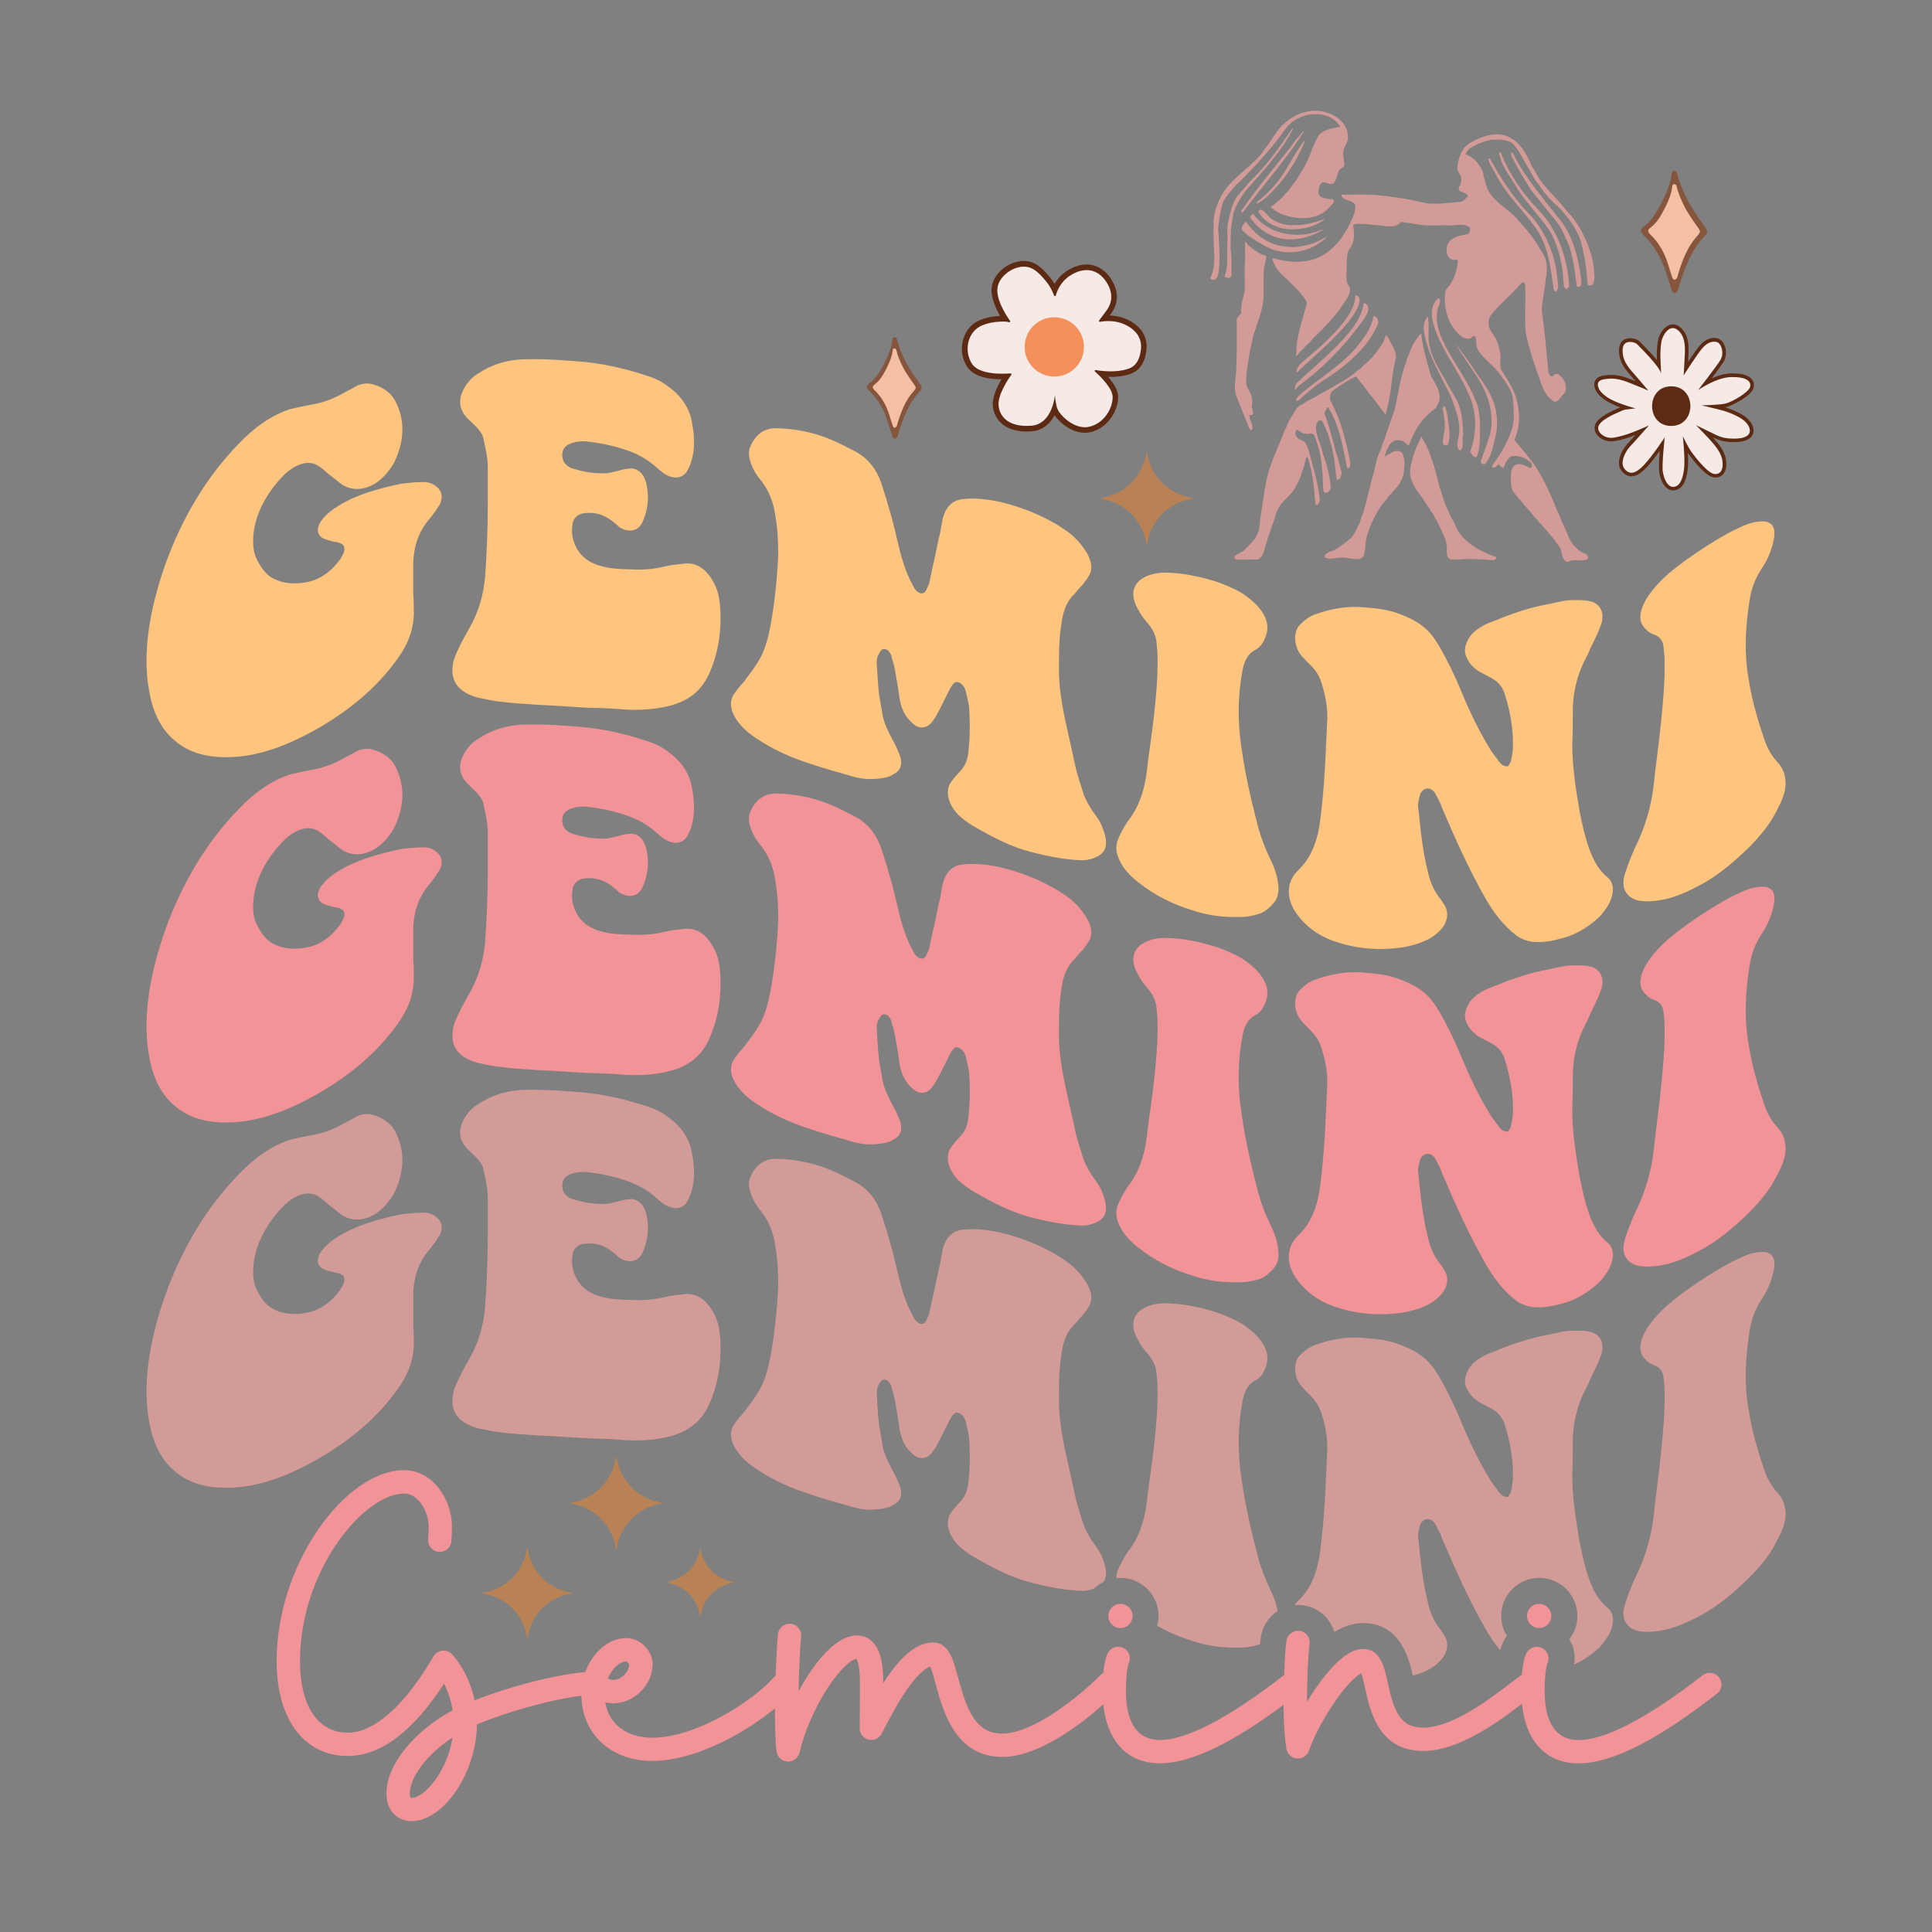 <?xml version="1.0" encoding="utf-8"?>
<!-- Generator: Adobe Illustrator 25.2.0, SVG Export Plug-In . SVG Version: 6.00 Build 0)  -->
<svg version="1.1" id="Layer_1" xmlns="http://www.w3.org/2000/svg" xmlns:xlink="http://www.w3.org/1999/xlink" x="0px" y="0px"
	 viewBox="0 0 432 432" style="enable-background:new 0 0 432 432;" xml:space="preserve">
<rect x="0" y="0" width="432" height="432" fill="#808080" stroke="none"/>
<style type="text/css">
	.st0{fill:#85553E;}
	.st1{fill:#F4BFA2;}
	.st2{fill:#5D2A14;}
	.st3{fill:#F6EAE7;}
	.st4{fill:#F58F5B;}
	.st5{fill:#B88254;}
	.st6{fill:#D39B97;}
	.st7{fill:#F29398;}
	.st8{fill:#FFC57F;}
</style>
<g>
	<g>
		<path class="st0" d="M381.75,51.75c-0.15,0.3-0.25,0.65-0.48,0.89c-3.22,3.4-4.72,7.66-6.02,12.03c-0.04,0.13-0.03,0.3-0.12,0.38
			c-0.21,0.2-0.46,0.5-0.68,0.49c-0.22-0.01-0.54-0.31-0.62-0.55c-0.47-1.37-0.87-2.77-1.32-4.14c-0.98-3.02-2.45-5.76-4.75-8
			c-0.1-0.09-0.19-0.19-0.28-0.29c-0.79-0.85-0.75-1.24,0.16-1.97c1.2-0.95,2.14-2.12,2.9-3.45c1.23-2.15,2.37-4.35,2.99-6.77
			c0.12-0.47,0.17-0.95,0.23-1.43c0.04-0.36,0.14-0.67,0.54-0.72c0.42-0.05,0.65,0.23,0.74,0.6c0.51,2.21,1.43,4.26,2.47,6.24
			c0.76,1.45,1.73,2.78,2.63,4.16c0.4,0.61,0.87,1.19,1.28,1.8C381.56,51.2,381.62,51.45,381.75,51.75z"/>
		<path class="st1" d="M380.14,51.77c-0.12,0.23-0.2,0.51-0.37,0.7c-2.52,2.66-3.7,6-4.71,9.41c-0.03,0.1-0.03,0.24-0.09,0.3
			c-0.16,0.15-0.36,0.39-0.53,0.38c-0.17-0.01-0.42-0.24-0.49-0.43c-0.37-1.07-0.68-2.16-1.03-3.24c-0.77-2.37-1.91-4.51-3.72-6.26
			c-0.08-0.07-0.15-0.15-0.22-0.23c-0.62-0.67-0.59-0.97,0.13-1.54c0.94-0.75,1.68-1.66,2.27-2.7c0.96-1.69,1.85-3.41,2.34-5.3
			c0.09-0.36,0.14-0.74,0.18-1.12c0.03-0.28,0.11-0.52,0.42-0.56c0.33-0.04,0.51,0.18,0.58,0.47c0.4,1.73,1.12,3.33,1.93,4.89
			c0.6,1.13,1.36,2.18,2.06,3.25c0.31,0.48,0.68,0.93,1,1.41C379.99,51.35,380.04,51.55,380.14,51.77z"/>
	</g>
	<g>
		<path class="st0" d="M206.13,86.67c-0.13,0.24-0.21,0.54-0.39,0.74c-2.67,2.82-3.92,6.36-4.99,9.98c-0.03,0.11-0.03,0.25-0.1,0.32
			c-0.17,0.16-0.38,0.41-0.56,0.4c-0.18-0.01-0.45-0.26-0.52-0.46c-0.39-1.14-0.72-2.29-1.09-3.44c-0.81-2.51-2.03-4.78-3.94-6.64
			c-0.08-0.08-0.16-0.16-0.24-0.24c-0.66-0.71-0.62-1.03,0.14-1.64c0.99-0.79,1.78-1.76,2.41-2.86c1.02-1.79,1.97-3.61,2.48-5.62
			c0.1-0.39,0.14-0.79,0.19-1.19c0.03-0.3,0.12-0.55,0.45-0.59c0.35-0.04,0.54,0.19,0.61,0.5c0.42,1.83,1.18,3.53,2.05,5.18
			c0.63,1.2,1.44,2.31,2.18,3.45c0.33,0.51,0.72,0.99,1.06,1.49C205.97,86.22,206.03,86.43,206.13,86.67z"/>
		<path class="st1" d="M204.79,86.69c-0.1,0.19-0.16,0.42-0.31,0.58c-2.09,2.21-3.07,4.98-3.91,7.81c-0.03,0.08-0.02,0.2-0.08,0.25
			c-0.13,0.13-0.3,0.32-0.44,0.32c-0.14-0.01-0.35-0.2-0.4-0.36c-0.31-0.89-0.57-1.8-0.86-2.69c-0.64-1.96-1.59-3.74-3.09-5.2
			c-0.06-0.06-0.12-0.12-0.18-0.19c-0.51-0.55-0.49-0.81,0.11-1.28c0.78-0.62,1.39-1.38,1.88-2.24c0.8-1.4,1.54-2.83,1.94-4.4
			c0.08-0.3,0.11-0.62,0.15-0.93c0.03-0.23,0.09-0.43,0.35-0.46c0.28-0.03,0.42,0.15,0.48,0.39c0.33,1.43,0.93,2.77,1.6,4.05
			c0.49,0.94,1.13,1.81,1.71,2.7c0.26,0.4,0.56,0.77,0.83,1.17C204.67,86.34,204.71,86.5,204.79,86.69z"/>
	</g>
	<path class="st2" d="M392.12,86.69c0.16-0.7,0.03-1.35-0.4-1.88c-0.74-0.92-2.25-1.35-4.61-1.32c-1.47,0.02-3.03,0.52-4.38,1.11
		c1.1-1.46,2.26-3.02,2.66-3.69c0.99-1.66,0.52-3.86-0.52-4.79c-1.02-0.91-3.05-0.8-4.66,0.99c-0.67,0.74-1.8,2.38-2.75,3.81
		c0.03-0.55,0.06-1.11,0.09-1.65c0.11-2.12-0.01-4.75-2.03-6.23c-0.72-0.53-1.55-0.65-2.33-0.33c-1.32,0.53-2.26,2.22-2.48,3.53
		c-0.24,1.42-0.26,2.85-0.22,4.27c-0.89-1.09-2.03-2.28-3.19-3.46c-0.26-0.26-0.45-0.46-0.55-0.57c-0.82-0.91-2.71-1.14-3.73-0.45
		c-1.5,1.01-0.91,3.58-0.78,4.08c0.43,1.64,1.59,2.94,2.6,4.09c0.24,0.27,0.48,0.55,0.71,0.82c0.07,0.08,0.13,0.16,0.2,0.24
		c-0.07-0.03-0.15-0.06-0.22-0.09l-0.07-0.03c-1.89-0.76-3.68-1.48-5.93-1.28l-0.1,0.01c-0.77,0.07-1.94,0.18-2.56,0.95
		c-0.22,0.27-0.46,0.74-0.37,1.43c0.17,1.37,1.17,2.29,2.23,3.08c0.89,0.66,2.3,1.28,3.61,1.75c-0.03,0.01-0.05,0.02-0.08,0.03
		l-0.15,0.06c-0.89,0.37-2.05,0.89-3.16,1.56c-1.09,0.66-2.22,1.5-2.38,2.71c-0.1,0.71,0.16,1.39,0.76,2.02
		c0.91,0.97,2.31,1.41,3.74,1.16c1.58-0.27,3.12-0.77,4.63-1.36c-0.7,0.78-1.38,1.53-1.76,1.93c-1.12,1.18-2.92,4.24-1.29,6.18
		c0.61,0.73,1.31,1.11,2.07,1.13c1.06,0.04,2.16-0.61,3.5-2.03c0.9-0.95,2-2.4,2.91-3.66c-0.15,1.78-0.26,3.82-0.12,4.76
		c0.31,2.08,1.39,4.08,3.11,4.08c0.09,0,0.17,0,0.26-0.01c2.2-0.25,2.7-2.92,2.88-3.93c0.28-1.54,0.22-3.14,0.15-4.46
		c0.15,0.23,0.31,0.45,0.46,0.66c3.28,4.32,4.77,4.84,5.6,4.86c0.97,0.03,1.54-0.41,1.85-0.77c0.61-0.7,0.82-1.81,0.61-3.22
		c-0.3-1.99-1.73-3.62-2.68-4.7l-0.08-0.1c-0.06-0.07-0.12-0.14-0.19-0.21c1.47,0.71,2.49,1.07,4.66,1.09
		c1.45,0.01,3.35-0.22,4.13-1.44c0.31-0.48,0.55-1.29,0-2.47c-0.98-2.07-3.97-3.15-5.25-3.61c-0.14-0.05-0.25-0.09-0.31-0.12
		c-0.09-0.04-0.26-0.09-0.48-0.16c0.11-0.02,0.21-0.04,0.31-0.06C387.33,90.72,391.7,88.48,392.12,86.69z"/>
	<path class="st3" d="M391.33,86.5c0.29-1.26-0.82-2.24-4.2-2.19c-3.38,0.05-7.44,2.92-7.44,2.92s4.19-5.37,5-6.73
		c0.81-1.36,0.34-3.14-0.36-3.76s-2.25-0.47-3.52,0.93c-1.27,1.4-4.33,6.26-4.33,6.26s0.13-2.59,0.25-4.69
		c0.11-2.1-0.04-4.32-1.7-5.53c-1.73-1.27-3.28,1.2-3.53,2.67c-0.4,2.34-0.16,4.75-0.07,7.11c-0.57-1.85-4.68-5.78-5.29-6.45
		c-0.55-0.61-1.99-0.78-2.67-0.32c-0.89,0.6-0.68,2.32-0.45,3.2c0.48,1.82,2,3.21,3.15,4.59c0.78,0.94,1.58,1.87,2.38,2.79
		c-0.35-0.07-0.72-0.3-1.05-0.43c-0.76-0.31-1.52-0.62-2.29-0.93c-1.88-0.76-3.55-1.44-5.62-1.25c-0.92,0.09-2.46,0.18-2.3,1.48
		c0.14,1.11,1.07,1.9,1.91,2.53c1.89,1.41,6.53,2.62,6.53,2.62s-1.34,0.13-2.25,0.26c-0.37,0.05-0.73,0.23-1.07,0.37
		c-1.05,0.44-2.08,0.91-3.05,1.5c-1.26,0.77-2.88,1.96-1.45,3.48c0.78,0.82,1.92,1.1,3.01,0.92c2.67-0.45,5.32-1.63,7.79-2.73
		c0,0-3.15,3.58-4.18,4.66c-1.03,1.08-2.45,3.68-1.26,5.09c1.18,1.41,2.52,1.01,4.36-0.93c1.84-1.94,4.61-6.15,4.61-6.15
		s-0.68,6-0.43,7.69c0.25,1.69,1.13,3.53,2.47,3.38c1.48-0.17,1.95-2.05,2.17-3.26c0.28-1.49,0.2-3.02,0.12-4.52
		c-0.07-1.19-0.16-2.37-0.28-3.55c0,0,1.11,2.47,2.22,3.93c1.11,1.46,3.55,4.51,4.97,4.54c1.41,0.03,1.92-1.24,1.64-3.05
		c-0.28-1.81-1.69-3.38-2.57-4.39c-0.88-1.01-3.33-3.5-3.33-3.5s0.98,0.48,3.08,1.51c2.09,1.03,2.9,1.49,5.34,1.51
		c2.45,0.03,4.34-0.73,3.38-2.75c-0.96-2.02-4.54-3.08-5.14-3.33c-0.6-0.25-5.42-1.36-5.42-1.36s3.98-0.08,5.37-0.4
		C387.23,89.9,391.03,87.76,391.33,86.5z M373.69,95.24c-5.71,0-5.7-8.86,0-8.86C379.4,86.38,379.4,95.24,373.69,95.24z"/>
	<path class="st2" d="M253.61,72.34c-1.91-1.36-3.93-1.74-5.47-1.8c0.11-0.14,0.21-0.29,0.32-0.44c1.01-1.38,2.33-4.24-0.13-7.88
		c-2.28-3.37-5.98-4.03-9.66-1.72c-1.18,0.74-2.14,1.74-2.86,2.98c-0.32-0.53-0.69-1.05-1.11-1.56c-1.2-1.44-2.66-2.98-4.43-3.41
		c-3.32-0.81-7.38,1.59-8.36,4.94c-0.67,2.29,0.5,5.09,1.71,7.19c-0.12,0.01-0.24,0.01-0.35,0.02c-1.49,0.09-2.86,0.39-4.08,0.88
		c-1.82,0.73-3.15,2.21-3.77,4.16c-0.67,2.14-0.35,4.51,0.85,6.33c1.48,2.25,4.88,2.77,7.67,2.78c-1.02,1.72-2.07,3.99-1.94,5.85
		c0.11,1.64,0.81,3.05,2.01,4.08c1.56,1.34,3.87,1.93,6.68,1.7c2.67-0.21,4.24-1.97,5.11-3.58c0.19,0.28,0.39,0.52,0.56,0.71
		c1.35,1.55,3.68,3.2,6.21,3.2c0.4,0,0.8-0.04,1.19-0.13c3.87-0.84,6.26-4.73,6.26-7.86c0-1.29-0.75-2.81-2.24-4.52
		c1.9,0.06,3.57-0.17,5-0.66c1.46-0.51,3.28-1.89,3.59-5.64C256.56,75.77,255.55,73.72,253.61,72.34z"/>
	<path class="st3" d="M235.7,66.1c0.06,0.18,0.31,0.17,0.37-0.01c0.33-1.19,1.19-3.2,3.29-4.52c3.14-1.98,6.09-1.4,7.95,1.36
		s1.2,5,0.16,6.43c-0.68,0.93-1.33,1.8-1.7,2.29c-0.11,0.14,0.02,0.34,0.19,0.31c1.18-0.23,4.2-0.55,6.94,1.4
		c1.5,1.07,2.4,2.65,2.24,4.51c-0.16,1.9-0.81,3.89-2.75,4.56c-1.84,0.64-3.97,0.69-5.89,0.51c-0.45-0.04-0.99-0.09-1.5-0.2
		c-0.19-0.04-0.32,0.2-0.17,0.33c1.43,1.28,3.96,3.81,3.96,5.73c0,2.68-2.06,5.93-5.27,6.63c-2.31,0.5-4.73-0.99-6.19-2.67
		c-0.34-0.39-0.66-0.82-0.87-1.3c-0.21-0.49-0.29-1.04-0.38-1.56c-0.1-0.53-0.18-1.07-0.2-1.61c0,0-0.47,6.52-5.27,6.9
		c-4.81,0.39-7.14-1.82-7.33-4.61c-0.16-2.32,2.09-5.71,2.85-6.79c0.1-0.13-0.01-0.32-0.17-0.3c-1.55,0.13-6.96,0.38-8.61-2.13
		c-1.9-2.89-1.03-7.3,2.34-8.64c1.17-0.47,2.44-0.71,3.69-0.79c0.69-0.04,1.55-0.08,2.27,0.12c0.17,0.05,0.31-0.15,0.2-0.3
		c-1.01-1.43-3.47-5.3-2.7-7.93c0.77-2.64,4.14-4.74,6.86-4.07c1.47,0.36,2.83,1.87,3.76,2.99c0.53,0.64,1,1.33,1.37,2.07
		C235.29,65.15,235.54,65.63,235.7,66.1z"/>
	<circle class="st4" cx="235.74" cy="77.57" r="6.63"/>
	<path class="st5" d="M266.51,111.57c-5.15,0.76-9.22,4.83-9.98,9.98c-0.02,0.15-0.23,0.15-0.25,0c-0.76-5.15-4.83-9.22-9.98-9.98
		c-0.15-0.02-0.15-0.23,0-0.25c5.15-0.76,9.22-4.83,9.98-9.98c0.02-0.15,0.23-0.15,0.25,0c0.76,5.15,4.83,9.22,9.98,9.98
		C266.65,111.34,266.65,111.55,266.51,111.57z"/>
	<path class="st5" d="M147.91,336.22c-5.15,0.76-9.22,4.83-9.98,9.98c-0.02,0.15-0.23,0.15-0.25,0c-0.76-5.15-4.83-9.22-9.98-9.98
		c-0.15-0.02-0.15-0.23,0-0.25c5.15-0.76,9.22-4.83,9.98-9.98c0.02-0.15,0.23-0.15,0.25,0c0.76,5.15,4.83,9.22,9.98,9.98
		C148.06,335.99,148.06,336.2,147.91,336.22z"/>
	<path class="st5" d="M163.99,353.9c-3.78,0.56-6.77,3.55-7.33,7.33c-0.02,0.11-0.17,0.11-0.19,0c-0.56-3.78-3.55-6.77-7.33-7.33
		c-0.11-0.02-0.11-0.17,0-0.19c3.78-0.56,6.77-3.55,7.33-7.33c0.02-0.11,0.17-0.11,0.19,0c0.56,3.78,3.55,6.77,7.33,7.33
		C164.1,353.73,164.1,353.89,163.99,353.9z"/>
	<path class="st5" d="M127.7,356.34c-4.99,0.73-8.94,4.68-9.68,9.68c-0.02,0.14-0.22,0.14-0.25,0c-0.73-4.99-4.68-8.94-9.68-9.68
		c-0.14-0.02-0.14-0.22,0-0.25c4.99-0.73,8.94-4.68,9.68-9.68c0.02-0.14,0.22-0.14,0.25,0c0.73,4.99,4.68,8.94,9.68,9.68
		C127.84,356.11,127.84,356.32,127.7,356.34z"/>
	<path class="st6" d="M293.76,24.76c-2.33,0.14-4.6,1.07-6.34,2.63c-1.96,1.59-3.03,3.94-4.57,5.89c-2.55,3.87-6.99,6.01-9.44,9.96
		c-1.28,2.23-2.25,4.72-2.02,7.35c-0.08,0.63-0.1,1.27,0,1.91c-0.19,2.99,0.66,6.13-0.48,9c-0.08,0.17-0.16,0.34-0.23,0.51v0.19
		c0.11,0.33,0.44,0.45,0.77,0.38c0.8-0.2,0.91-1.16,1.06-1.83c0.38-3.22,0.06-6.51-0.13-9.73l0-0.06c0.22-1.97,0.53-3.95,1.1-5.85
		c0.84-1.41,1.92-2.65,3.02-3.86c3.96-3.8,7.68-7.85,10.87-12.32c2.64-3.91,9.57-4.91,12.32-0.63c-1.63,0.44-3.56,0.54-4.77,1.89
		c-1.48,2.4-2.06,5.22-3.55,7.62c-0.41,0.7-0.88,1.38-1.27,2.09c-0.7,1.03-1.52,1.98-2.22,3.01c-0.45,0.34-0.8,0.78-1.15,1.21
		c-0.18,0.16-0.35,0.32-0.51,0.5c-0.56,0.44-1.11,0.89-1.66,1.35c-0.14,0.1-0.4,0.15-0.41,0.35c0.96,0.78,2.02,1.5,3.22,1.82
		c3.24,1.05,7.53,1.03,9.88-1.8c0.16-0.16,0.3-0.33,0.42-0.52c0.44-0.19,0.83-0.87,0.38-1.23c-1.07-0.24-2.97-0.02-3.25-1.42
		c0-0.03-0.01-0.09-0.01-0.12c0.06-0.77,0.14-1.61,0.75-2.16c0.24-0.08,0.49-0.12,0.74-0.15c0.59,0.25,1.34,0.67,1.92,0.19
		c0.99-0.94,0.58-2.69,1.88-3.41c1.01-0.5,0.21-1.74,0.34-2.6c-0.52-1.68,1.25-2.93,0.96-4.6c-0.12-3.32-3.68-5.32-6.68-5.53
		L293.76,24.76L293.76,24.76z M289.06,28.73c-0.07,0.01-0.18,0.09-0.21,0.18c-2.53,3.67-5.09,7.35-8.21,10.55
		c-1.3,1.16-2.39,2.59-3.55,3.9c-1.6,1.72-1.91,4.14-2.49,6.32c-0.28,1.4-0.09,3.04-0.13,4.52c-0.19,2.53,0.28,5.19-0.65,7.62
		c0.47,0.39,1.28,0.54,1.52-0.18c0.05-2.02,0.14-4.07-0.2-6.08c0.01-1.34,0.1-2.68,0.07-4.03v-0.13c0.22-1.15,0.34-2.36,0.53-3.53
		c0.57-1.95,1.67-3.68,2.86-5.31c3.83-4.28,7.82-8.56,10.5-13.69C289.15,28.77,289.12,28.72,289.06,28.73L289.06,28.73z
		 M291.46,29.29c-0.92,1.05-1.86,2.08-2.61,3.26c-3.78,4.77-7.73,9.43-11.18,14.45c-0.2,0.17-0.11,0.71,0.18,0.54
		c4.51-6.01,9.54-11.64,13.61-17.98C291.47,29.49,291.58,29.31,291.46,29.29z M334.76,30.04c-2.14,0-4.28,0.86-6.1,1.95
		c-1.96,1.14-2.59,3.47-2.81,5.57c0.08,0.68,0.46,1.26,0.8,1.84c0.23,0.85,0.02,1.75-0.42,2.5c-0.46,1.33,1.85,0.84,1.99,2.03
		c-0.56,0.43-0.99,1.16-1.75,1.2c-1.62,0.2-3.25,0.33-4.88,0.41c-0.87-0.04-1.75,0.08-2.6-0.1c-0.34-0.09-0.69-0.17-1.05-0.19
		c-3.44-0.87-6.96-1.33-10.48-1.66c-2.52-0.16-5.05-0.03-7.57-0.07c0.28,1.59,2.62,0.99,3.16,2.36c0.14,1.44-0.6,2.78-1.18,4.05
		c-0.53,1.17-1.27,2.23-1.92,3.33c-0.32,0.33-0.61,0.68-0.87,1.06c-0.81,0.83-1.63,1.65-2.59,2.32c-3.38,2.34-7.77,2.25-11.58,1.15
		c-0.64-0.29-0.27,0.57-0.15,0.86c0.58,1.53,1.75,2.79,3.03,3.78c0.02,0.02,0.06,0.05,0.08,0.07c0.78,0.88,1.63,1.71,2.49,2.52
		c0.62,0.9,1.51,1.64,1.89,2.69c-0.89,3.61-2.36,7.25-2.39,11.04c-0.02,0.28-0.07,0.56-0.09,0.85c0.35-0.15,0.57-0.53,0.82-0.82
		c0.42-0.44,0.89-0.83,1.27-1.31c0.56-0.56,1.22-1.04,1.65-1.71c2.56-2.46,5.08-5.03,7.02-8.02c0.73-1.01,1.53-2.2,1.3-3.51
		c-1.25-1.39-0.6-3.35-0.71-5.05c0.07-1.35-0.05-2.85,0.93-3.94c0.91-1.42,0.78-3.27,0.51-4.85c0.54-0.59,1.5-0.23,2.21-0.34
		c1.26,0.16,2.52,0.24,3.78,0.36c1.62,0.21,3.52,0.67,4.69-0.8c2.09,0.23,4.15,0.76,6.27,0.8c1.25,0.03,2.5,0.01,3.75-0.08
		c1.75,0.4,3.98-0.75,5.42,0.62c0.15,0.6-0.11,1.44-0.83,1.47c-1.55,0.26-3.4,0.67-4.16,2.2c-0.44,1.16-0.32,3.03,1.07,3.43
		c0.39,0.27,0.98-0.28,1.24,0.2c-0.17,1.88-0.67,3.79-1.74,5.38c-0.34,0.56-0.99,0.95-1.08,1.64c-0.47,3.4,0.53,7.13,3.07,9.53
		c0.67,0.55,1.49,1.11,2.41,0.92c0.39-0.15,0.89-0.92,1.28-0.36c0.21,1.07,0.06,2.26,0.73,3.2c1.2,1.71,2.96,2.96,4.3,4.58
		c1.03,1.32,2.03,2.66,2.79,4.15c0.06,0.26,0.15,0.5,0.3,0.72c0.07,0.32,0.12,0.65,0.21,0.97c0.17,2.11,0.44,4.29-0.03,6.39
		c-0.88,3.2-2.63,6.1-4.6,8.74c0.03,0.99,1.19,0.19,1.4-0.34c0.38,0.31,0.67,0.74,1.14,0.93c0.3-0.92,0.68-1.84,1.44-2.49
		c0.97-0.53,2.08-0.21,3.07,0.14c0.22,0.13,0.45,0.26,0.68,0.38c0.5,0.36,1.27,0.72,1.19,1.47c0.02,0.29-0.32,0.55-0.58,0.4
		c-0.9-0.49-1.99-1.08-3.02-0.68c-1.32,0.56-1.09,2.41-1.12,3.56c0.07,1.03,0.12,2.23,0.94,2.96c0.37,0.54,0.81,1.04,1.28,1.51
		c0.52,0.72,1.12,1.36,1.7,2.02c0.16,0.2,0.33,0.38,0.52,0.56c0.4,0.56,0.83,1.12,1.36,1.57c0.3,0.45,0.66,0.86,1.08,1.21
		c0.32,0.44,0.65,0.87,1.07,1.22c0.44,0.61,0.92,1.18,1.43,1.72c0.41,0.58,0.82,1.17,1.29,1.71c0.1,0.18,0.22,0.36,0.36,0.5
		c0.34,0.86,0.3,1.88,0.85,2.65c0.14,0.29,0.45,0.41,0.74,0.5h0.19c1.34-0.84,2.98,0.15,4.32-0.64c0.47-0.5-0.19-1.09-0.67-1.22
		c-1.11-0.38-1.87-1.27-2.64-2.08c-0.28-0.5-0.57-1-0.87-1.49c-0.21-0.54-0.39-1.09-0.7-1.59c-0.06-0.23-0.15-0.45-0.27-0.65
		c-0.16-0.44-0.34-0.86-0.59-1.27c-0.28-0.81-0.57-1.63-1-2.38c-1.7-4.22-3.52-8.5-6.43-12.04c-1.01-1.35-2.19-2.61-3.2-3.91
		c1.35-2.81,1.29-6.11,0.51-9.08c-0.72-2.42-2.14-4.51-3.47-6.63c-0.45-1.23,0.11-2.57-0.23-3.83c-0.22-1.3-0.57-2.65-1.36-3.73
		c-0.06-0.22-0.18-0.43-0.37-0.57c-0.92-1.18-1.17-2.82-0.26-4.08c1.94-2.48,4.44-4.43,6.48-6.82c0.2-0.44,0.92-0.68,1.1-0.12
		c0.23,3.69-0.14,7.42,0.18,11.11c0.92,3.96,2.18,7.84,3.61,11.64c0.5,1.48,1.46,2.91,2.86,3.64c0.72-0.19,1.25-0.81,1.65-1.41
		c1.66-1.36,0.65-3.78-0.83-4.79c-0.56-0.25-1.05,0.18-1.42,0.56c-0.45-0.04-0.72-0.58-0.81-0.98c-0.45-4.68-0.85-9.36-1.51-14.01
		c0.13-2.28,0.74-4.52,0.9-6.8c0.44-2.11,0.44-4.52-0.99-6.27c-1.45-2.72-3.47-5.09-5.54-7.35c-1.64-1.83-3.88-3.02-5.44-4.94
		c-1.24-1.29-1.49-3.16-1.98-4.82c-0.04-0.32-0.09-0.64-0.21-0.93c-0.8-1.54-2.03-3.13-3.78-3.59c0.14-0.46,0.45-0.85,0.75-1.21
		c1.47-1.01,3.16-1.68,4.89-2.08c1.62-0.12,3.36-0.14,4.78,0.73c1.72,1.64,2.52,3.96,3.85,5.89c0.62,1.25,1.32,2.51,2.24,3.57
		c1.24,2.04,2.96,3.71,4.73,5.29c1.69,1.94,3.33,3.99,4.25,6.42c0.55,1.52,0.85,3.11,1.17,4.69c0.16,1.06,0.32,2.13,0.44,3.2
		c0.09,0.89,0.07,1.79,0.29,2.66c0.44,0.3,1.08,0.07,1.22-0.44l0.02-0.05c0.09-0.3,0.15-0.6,0.2-0.9v-1.02
		c-0.02-0.03-0.06-0.09-0.07-0.12c-0.04-2.51-0.74-5-1.78-7.28c-1.04-2.5-2.46-4.86-4.39-6.78c-1.88-2.49-4.27-4.55-6.08-7.1
		c-0.57-0.92-1.02-1.92-1.66-2.79c-1.14-2.73-2.71-5.69-5.65-6.8C336.19,30.14,335.48,30.04,334.76,30.04L334.76,30.04z
		 M291.61,31.5c-1.77,2.27-3.06,4.87-4.61,7.29c-1.61,2.48-3.68,4.64-6,6.45c-0.2,0.11,0.08,0.25,0.19,0.26
		c0.88-0.49,1.68-1.11,2.42-1.79c3.45-3.3,6.17-7.36,8-11.76C291.65,31.82,291.84,31.49,291.61,31.5z M335.32,34.03
		c-0.08,0-0.12,0.11-0.06,0.38c0.52,3.06,2.77,5.39,4.19,8.05c2.06,3.06,4.63,5.75,6.8,8.73c2.24,3.63,3.17,7.9,3.38,12.12
		c0.01,0.53,0.03,1.13,0.64,1.33c0.33-0.21,0.73-0.47,0.58-0.93c-0.4-6.34-2.73-12.8-7.35-17.3c-3.16-3.38-5.81-7.3-7.63-11.55
		C335.9,34.52,335.51,34.02,335.32,34.03L335.32,34.03z M338.06,34.06c-0.23-0.01-0.23,0.75,0,0.97c1.25,2.62,2.8,5.09,4.36,7.54
		c1.88,2.32,3.71,4.69,5.62,6.98c1.29,1.69,2.1,3.7,2.9,5.65l0.01,0.05c0.91,2.85,1.21,5.85,1.64,8.79
		c1.09,0.51,1.08-0.99,0.95-1.65c-0.66-4.99-1.93-10.24-5.41-14.08c-3.5-4.51-7.29-8.88-9.83-14.03
		C338.21,34.13,338.12,34.07,338.06,34.06L338.06,34.06z M332.93,35.43c-0.05,0-0.1,0.01-0.16,0.03c0.22,1.33,1.19,2.42,1.76,3.63
		c2.24,4.42,5.97,7.81,8.81,11.81c2.78,3.89,3.39,8.78,4,13.39c0.03,0.34,0.1,0.98,0.61,0.85c0.76-0.68,0.35-1.86,0.28-2.74
		c-0.46-5.66-2.85-11.2-6.92-15.2c-3.1-3.3-5.56-7.12-7.77-11.05C333.35,35.9,333.27,35.43,332.93,35.43L332.93,35.43z
		 M282.03,46.87c-0.27,0.01-0.49,0.21-0.69,0.37c1.4,2.59,4.42,4.01,7.3,4.01c2.69,0.1,5.55-0.59,7.64-2.3
		c-1.85,0.63-3.74,1.2-5.7,1.38c-0.78,0.04-1.54-0.01-2.32,0.01c-1.61-0.19-3.21-0.69-4.44-1.8
		C283.29,47.98,282.68,47.12,282.03,46.87L282.03,46.87z M280.18,47.76c-0.29,0.19-0.51,0.55-0.68,0.83
		c1.38,2.02,3.39,3.67,5.74,4.41c3.03,1.01,6.37,0.47,9.2-0.88c0.54-0.25,1.1-0.5,1.57-0.87c-0.51,0.16-1.01,0.37-1.53,0.54
		C289.52,53.47,283.31,52.21,280.18,47.76L280.18,47.76z M278.61,49.54c-0.51,0.52-1.49,1.51-0.58,2.16
		c1.29,1.32,2.94,2.22,4.53,3.13c4.03,2.44,9.52,2.02,13.12-1.01c0.42-0.21,0.85-0.65,1.09-0.92c-0.73,0.32-1.4,0.75-2.12,1.1
		c-2.31,0.96-4.86,1.5-7.36,1.12C283.7,54.78,280.58,52.47,278.61,49.54L278.61,49.54z M278.39,54.06c0.04,1.31-0.02,2.61,0.03,3.92
		l0.01,0.06c-0.25,2.12-0.04,4.33-0.08,6.49c-0.1,0.18-0.06,0.39-0.07,0.58c-0.27,1.63-1,3.39-0.72,5
		c-0.41,0.47-1.16,0.88-1.02,1.62c0.01,4.04,0.07,8.09-0.19,12.12c-0.18,1.72-0.48,3.62,0.3,5.23c0.9,2.29,1.85,4.56,2.75,6.84
		c0.12,0.37,0.76,0.24,0.65-0.2c0.07-0.98-0.81-2.04-0.65-2.93c1.56,0.35,0.27-1.59,0.54-2.35c0.37-1.45-0.47-2.7-1.1-3.92
		c-0.37-1.07-0.12-2.2-0.09-3.3c0.29-1.65,0.49-3.34,0.78-5c0.28-0.97,0.45-1.99,0.65-2.98c0.86-2.8,2.1-5.54,2.34-8.49
		c0.09-2.19-0.05-4.38,0.09-6.56c0.22-0.95,0.37-1.94,0.57-2.9c-0.35-0.14-0.69-0.31-1.06-0.37c-1.13-0.61-2.18-1.4-3.16-2.21
		C278.86,54.43,278.66,54.18,278.39,54.06L278.39,54.06z M303.23,66.07c-0.05,0-0.11,0.01-0.17,0.02c-0.06,2.04-1.08,3.87-2.27,5.47
		c-2.73,3.66-6.24,6.62-9.73,9.53c-0.6,0.6-1.28,1.42-1.16,2.3c4.13-4.06,8.81-7.62,12.27-12.31c0.85-1.15,1.66-2.43,1.85-3.88
		C304.05,66.73,303.75,66.07,303.23,66.07L303.23,66.07z M321.67,66.68c-1.7,1.21-1.73,3.63-1.24,5.47
		c1.57,5.73,5.53,10.36,7.87,15.75c1.98,4.03,2,8.93,0.44,13.09c0.29,0.53,0.72,1.37,1.43,1.19c0.66-1.41,0.68-3.02,0.74-4.56
		c0.07-2.27,0.07-4.6-0.5-6.82c-1.89-5.64-5.98-10.2-8.25-15.66c-0.79-1.98-1.21-4.22-0.61-6.32
		C321.78,68.14,322.38,67.21,321.67,66.68L321.67,66.68z M305,67.81c-0.03,0-0.05,0-0.08,0.01c-0.32,2.36-1.67,4.6-3.2,6.46
		c-3.49,4.23-7.81,7.66-11.79,11.4c-0.36,0.46-0.47,1.11-0.32,1.64c0.26-0.41,0.47-0.87,0.9-1.14c5-3.67,9.41-8.11,13.15-13.05
		c0.84-1.12,1.78-2.23,2.24-3.57C306.09,68.92,305.82,67.78,305,67.81L305,67.81z M307.21,70.68c-0.02,0-0.04,0-0.07,0
		c-0.44,2.46-1.97,4.72-3.58,6.66c-3.47,4.23-8.25,7.03-12.42,10.49c-0.48,0.48-1.14,0.9-1.34,1.58c0.01,0.35,0.5,0.22,0.67,0.04
		c2-1.83,4.06-3.61,6.4-4.98c4.59-3.11,9.11-6.89,11.29-12.14C308.27,71.7,307.9,70.71,307.21,70.68L307.21,70.68z M319.14,70.87
		c-0.07,0-0.13,0.06-0.13,0.2c-1.23,1.73-0.42,4.28,0.13,6.17c1.24,4.03,3.53,7.67,5.3,11.45c1.09,2.89,2.33,5.94,1.71,9.09
		c-0.19,0.93-0.69,2.37,0.35,2.96c0.96-0.69,0.38-2.21,0.58-3.24c0.23-0.33,0.02-0.89,0-1.27c0.02-2.22-0.3-4.49-1.24-6.52
		c-0.61-1.08-1.21-2.18-1.84-3.25c-1.54-2.89-3.59-5.6-4.29-8.87c-0.58-2.11-0.07-4.34-0.38-6.48
		C319.33,70.97,319.23,70.87,319.14,70.87L319.14,70.87z M317.79,74.61c-0.37,0.17-0.67,0.62-0.85,1c-0.96,1.02-1.48,2.46-1.95,3.77
		c-0.34,0.62-0.52,1.33-0.72,2c-1.24,3.32-1.62,6.9-2.44,10.32c-0.75,2.14-1.55,4.28-2.21,6.45c-0.3,0.66-0.66,1.41-0.77,2.16
		c-0.78,1.39-1.16,3.14-1.52,4.71c0,0.03,0.01,0.09,0.01,0.11c-0.89,2.98-1.54,6.05-2.37,9.06c-0.32,0.89-0.69,1.8-0.93,2.72
		c-0.54,0.98-1.03,2.19-1.7,3.16c-1.17,1.05-2.48,2.04-3.81,2.85c-0.77,0.46-2.6,0.6-2.32,1.76c1.56,0.65,3.32-0.35,4.96,0.08
		c1.28,0.17,3.73,0.87,3.92-1.08c0.29-1.37,0.18-2.97,0.72-4.35c0.21-0.41,0.34-0.85,0.43-1.3c0.7-1.78,1.7-3.6,2.78-5.23
		c0.65-0.69,1.24-1.44,1.8-2.21c0.26-0.14,0.44-0.4,0.57-0.65c1.49-1.35,2.63-3.22,2.57-5.3c0.21-0.87,0.08-1.87-0.19-2.73
		c-0.24-1.44-2.14-1.27-2.93-0.47c-0.45,0.08-0.76,0.47-1.18,0.61c0.14-1.01,0.64-1.92,1.16-2.78c0.24-0.16,0.45-0.36,0.63-0.58
		c0.84-0.41,1.8-0.34,2.59,0.15c0.26,0.34,0.68,0.53,0.95,0.86c0.69-1.97,1.66-3.84,2.91-5.52c0.75-0.88,1.54-1.71,2.44-2.43
		c0.44-0.22,0.9-0.6,0.99-1.09c1.48-2.04-0.2-4.64-1.31-6.48c-0.01-0.06-0.03-0.13-0.06-0.18c-0.66-2.06-1.21-4.35-1.71-6.35
		c-0.03-0.53-0.13-1.07-0.29-1.58C317.98,75.59,317.83,75.11,317.79,74.61L317.79,74.61z M309.91,74.87
		c-0.17,0.48-0.34,0.95-0.51,1.43c-0.06,0.09-0.11,0.19-0.14,0.29c-0.74,1.21-1.61,2.34-2.51,3.43c-0.4,0.36-0.82,0.72-1.16,1.14
		c-0.45,0.29-0.86,0.67-1.19,1.1c-0.7,0.44-1.46,1.04-1.99,1.57c-2.8,1.96-5.9,3.48-8.84,5.21c-0.81,0.39-1.69,0.83-2.35,1.37
		c-1.16,0.34-1.72,1.62-2.3,2.57c-0.55,0.76-0.98,1.63-1.28,2.52c-0.54,0.93-0.88,2.04-1.31,3.06c-1.38,3.28-2.86,6.58-3.4,10.13
		c-0.48,3.24-1.11,6.47-1.37,9.73c-0.21,0.69-0.58,1.29-0.88,1.93c-0.83,0.99-1.77,2.04-2.77,2.94c-0.6,0.19-1.06,0.69-1.66,0.91
		c-0.49,0.34-0.04,1.08,0.51,0.93c1.48-0.02,2.97,0.02,4.45-0.03c0.65-0.26,1.13-0.9,1.33-1.55c0.55-2.07,1.26-4.19,1.99-6.24
		c0.56-1.29,0.7-2.75,1.49-3.95c0.93-1.56,2.57-2.53,3.46-4.11c0.85-1.32,1.43-2.82,1.85-4.32c0.4-0.87,0.47-1.95,0.81-2.77
		c0.58,0.25,0.52,1.26,0.78,1.86c0.74,2.82,0.96,5.76,1.2,8.65c0.43,0.76,0.89-0.34,1-0.8c-0.21-2.82-1.03-5.56-1.72-8.3
		c-0.42-1.41-0.66-2.9-1.33-4.22c-0.29-1.02-1.79-0.81-2.24-1.86c-0.25-0.45-0.34-1.27,0.33-1.36c0.59,0.41,1.21,0.89,1.97,0.86
		c0.32,0.2,0.67-0.06,1-0.09c1.19,0.11,1.04,1.8,1.51,2.53c0.99,3.31,1.14,6.76,1.24,10.19c0.3,1.36,1.93,0.07,1.66-0.85
		c-0.22-2.46-0.88-4.99-1.71-7.23l-0.01-0.06c-0.38-2.28-2-4.42-1.42-6.79c0.16-0.17,0.25-0.37,0.36-0.57
		c1.16-0.7,1.19,1.11,1.74,1.73c0.07,0.4,0.22,0.8,0.43,1.15c0.31,1.06,0.62,2.22,0.93,3.22c0.05,0.53,0.17,1.05,0.3,1.56
		c0.41,1.84,0.37,3.79,0.8,5.6c1.04-0.31,1.26-1.8,0.74-2.66c0-0.03,0.01-0.08,0.01-0.11c-0.32-1.16-0.58-2.43-0.99-3.51l-0.02-0.06
		c-0.75-2.9-1.56-5.85-2.55-8.67c0.13-0.46,0.49-0.84,0.6-1.28c0.08-0.01,0.17-0.07,0.25-0.02c2.5,4.07,3.31,8.88,4.19,13.49
		c0.72,0.48,0.81-0.82,0.7-1.28c-0.84-4.63-2.1-9.26-4.26-13.45c-0.46-0.63-0.26-1.62,0.15-2.27c1.37-1.13,2.93-2.02,4.44-2.94
		c0.43-0.04,0.96-0.75,1.25-0.17c0.47,0.57,0.85,1.24,1.41,1.74c0.69,1.09,1.53,2.11,2.36,3.09c0.02,0.03,0.03,0.05,0.06,0.07
		c0.77,1.17,1.72,2.23,2.53,3.38c0.06-0.19,0.13-0.38,0.11-0.58c1-3.27,1.15-6.74,1.73-10.1c0.08-0.47,0.27-0.93,0.28-1.41
		c0.57-1.37-0.29-2.87-0.99-4.04c-0.02-0.11-0.07-0.21-0.15-0.28C310.59,75.8,310.3,75.26,309.91,74.87L309.91,74.87z M325.37,76.74
		c1.51,2.54,3.23,4.99,4.85,7.45c2.55,3.81,4.07,8.61,2.89,13.17c-0.67,1.87-1.25,3.77-1.96,5.64c-0.16,0.35,0.11,0.7,0.45,0.76
		c0.49,0.18,0.73-0.34,0.93-0.67c0.96-1.44,1.35-3.2,1.71-4.86c0.65-2.3,0.66-4.79,0.09-7.12c-0.7-2.78-2.35-5.18-4.04-7.44
		C328.78,81.31,327.08,78.98,325.37,76.74L325.37,76.74z M323.03,90.69c-0.22,0.25-0.58,0.51-0.41,0.9
		c0.29,1.63,0.62,3.29,0.34,4.95c-0.2,0.81-0.35,1.66-0.34,2.5c0.01,0.6,1.03,0.78,1.2,0.18c0.54-1.63,0.22-3.38-0.02-5.05
		C323.75,92.97,323.44,91.81,323.03,90.69L323.03,90.69z M317.79,97.63c-0.17,0.3-0.32,0.62-0.41,0.96
		c-0.95,1.88-1.66,3.92-2.01,6.01c-0.47,2.67,1.35,5.02,2.86,6.99c0.43,0.84,1.02,1.6,1.57,2.36c0.15,0.34,0.37,0.68,0.64,0.93
		c0.23,0.54,0.49,1.12,0.86,1.58c0.67,1.49,1.48,2.95,2,4.51c0.14,0.56,0.13,1.13,0.23,1.68c-0.05,0.53-0.04,1.11,0.11,1.62
		c0.22,1.08,1.67,0.86,2.49,0.84c2.48-0.27,4.95-0.02,7.42,0.11c0.03,0,0.09-0.01,0.11-0.02c0.33,0.23,1.35-0.41,0.81-0.65
		c-0.15-0.1-0.32-0.21-0.5-0.19c-2.93-1.07-5.89-2.72-7.74-5.32c-0.7-0.89-0.87-2.12-1.59-2.99c-0.48-1.1-1-2.21-1.49-3.31
		c-0.43-1.28-0.87-2.59-1.27-3.87c-0.55-2.02-0.94-4.15-1.74-6.07C319.63,100.99,318.82,99.22,317.79,97.63L317.79,97.63z"/>
	<g>
		<g>
			<path class="st7" d="M284.13,273.97c-1.17-2.37-2.1-4.81-2.8-7.32c-1.52-5.85-2.92-11.81-3.73-17.74
				c-0.93-6.08-0.82-11.76,0.23-17.32c0.35-1.89,1.05-3.69,2.92-4.63c1.05-0.56,1.75-1.56,2.22-2.85c0.7-1.7,0.58-3.59-0.7-5.53
				c-0.7-1.1-1.63-2.03-2.68-2.88c-1.4-1.17-2.8-2-4.43-2.68c-2.22-1.07-4.55-1.73-6.77-2.28c-3.03-0.67-5.95-1.12-8.75-0.99
				c-1.75,0.13-3.38,0.63-4.67,1.59c-1.98,1.65-2.1,4.06-0.23,7.04c0.47,0.98,1.17,1.8,1.87,2.62c1.17,1.33,1.87,2.84,1.98,4.28
				c0.12,1.09,0.23,2.18,0.23,3.23c0.12,4.7-0.35,9.1-0.82,13.49c-0.47,4.28-1.17,8.36-1.63,12.63c-0.58,4.24-1.87,7.77-4.2,10.69
				c-0.93,1.42-1.75,2.89-2.33,4.43c-0.58,1.89,0,3.73,1.28,5.7c0.93,1.38,2.1,2.48,3.38,3.51c3.97,3.11,7.93,4.99,12.36,6.34
				c3.5,1.18,7.23,1.54,10.73,1.4c1.4,0.01,2.8-0.33,4.08-0.72c1.17-0.42,1.98-1.16,2.8-2.02c1.28-1.22,1.63-2.9,1.28-4.96
				C285.53,277.32,284.95,275.67,284.13,273.97z"/>
			<path class="st7" d="M355.29,271.33c-0.93-2.65-1.52-5.4-2.1-8.28c-0.82-4.91-1.63-9.84-1.63-14.97
				c0.12-2.48,0.12-4.93,0.12-7.26c0-3.97,0.82-8.01,2.92-11.98c0.35-0.68,0.7-1.37,0.93-2.02c0.82-1.75,1.75-3.44,2.33-5.14
				c1.05-2.55,0.23-4.61-1.75-5.41c-0.47-0.09-1.05-0.27-1.63-0.34c-1.75-0.09-3.62-0.19-5.6,0.26c-1.4,0.32-2.8,0.61-4.2,0.88
				c-3.85,0.84-7.47,2.15-11.08,3.65c-1.05,0.33-2.1,0.88-3.03,1.53c-1.28,0.79-2.22,2-2.68,3.3c-0.58,1.43-0.35,2.58,0.35,3.72
				c0.58,1.14,1.52,1.9,2.45,2.54c0.89,0.48,1.79,0.96,2.68,1.42c1.52,0.79,2.45,1.85,3.03,3.42c1.28,4.05,2.1,8.25,1.87,12.72
				c-0.12,0.83-0.23,1.78-0.47,2.63c-0.12,0.37-0.47,0.76-0.58,1.01c-0.93,0.11-1.52-0.41-1.98-0.94c-0.7-1.09-1.63-2.05-2.22-3.17
				c-2.45-3.99-4.43-8.19-6.3-12.67c-1.4-3.45-3.03-6.79-4.9-10.06c-0.58-0.93-1.17-1.87-1.87-2.7c-1.87-2.24-4.32-3.49-6.88-4.46
				c-2.45-0.97-5.02-1.31-7.58-1.48c-4.08-0.46-7.82,0.25-11.32,1.49c-1.4,0.45-2.57,1.39-3.62,2.47c-1.4,1.58-1.4,5.09,0.93,7.3
				c0.47,0.56,1.05,1.13,1.52,1.57c1.28,1.29,2.1,2.59,2.57,4.31c0.93,2.96,1.4,5.83,1.17,8.71c-0.12,2.51-0.23,5.02-0.35,7.52
				c-0.23,4.74-0.58,9.47-1.17,14.03c-0.47,4-1.63,7.65-4.08,10.44c-0.47,0.49-0.93,0.98-1.4,1.47c-2.45,2.87-1.87,6.73,0.7,9.82
				c2.33,2.92,5.37,4.76,8.63,5.72c4.78,1.54,9.45,1.82,14.23,1.18c2.22-0.33,4.32-0.96,6.3-1.97c1.17-0.68,2.33-1.61,3.15-2.79
				c0.93-1.41,1.17-3.04,0.35-4.55c-0.35-0.58-0.7-1.16-1.17-1.74c-1.4-1.75-2.22-3.87-2.68-5.97c-1.17-4.69-1.63-9.37-2.1-14.05
				c-0.12-0.47-0.12-0.94,0-1.4c0.12-0.7,0.23-1.39,0.47-1.97c0.7-1.38,2.1-1.46,3.03-0.41c0.23,0.35,0.47,0.7,0.7,1.17
				c0.35,0.7,0.82,1.52,1.05,2.33c2.92,6.87,5.95,13.65,9.57,20.02c1.87,3.35,4.08,6.29,7,8.57c1.05,0.79,2.22,1.2,3.5,1.45
				c2.45,0.28,4.78-0.19,7.23-0.88c2.57-0.72,4.9-2.06,7.23-4.05c0.93-0.75,1.63-1.68,2.33-2.72c1.52-2.26,2.1-5.26,0.12-6.8
				C357.39,276.2,356.22,273.86,355.29,271.33z"/>
			<path class="st7" d="M245.76,265.14c-0.47-0.75-1.05-1.55-1.63-2.35c-0.82-1.35-1.63-2.7-1.98-4c-0.58-1.73-1.05-3.31-1.52-5
				c-0.74-3.35-1.48-6.7-2.22-10.05c-0.93-4.2-1.63-8.32-1.63-12.28c0-3.27,0-6.65,0.47-9.74c0.35-2.9,1.05-5.43,3.03-7.26
				c0.58-0.72,1.17-1.43,1.87-2.11c0.35-0.57,0.82-0.98,1.17-1.67c1.05-1.48,0.93-3.39-0.47-5.65c-1.17-1.83-2.57-3.4-4.43-4.69
				c-1.17-0.79-2.33-1.58-3.5-2.15c-3.62-1.97-7.12-3.21-10.62-4.12c-3.03-0.72-5.95-1.06-8.63-0.83c-2.8,0.18-4.2,1.84-4.9,4.48
				c-0.12,0.89-0.35,1.73-0.47,2.73c-0.7,2.76-1.17,5.72-1.87,8.48c-0.23,1.11-0.47,2.23-0.7,3.34c-0.23,0.49-0.47,0.98-0.7,1.48
				c-0.58,1.05-1.87,0.67-2.68-0.7c-0.19-0.39-0.39-0.77-0.58-1.16c-1.05-1.93-1.63-3.9-2.22-5.76c-0.82-3-1.4-5.91-2.22-8.91
				c-0.7-2.49-1.4-4.85-2.22-7.38c-1.05-3.08-2.92-5.67-5.95-7.26c-1.17-0.55-2.33-1.22-3.5-1.76c-4.78-2.34-9.45-3.28-14-3.39
				c-3.03-0.07-4.9,1.68-5.95,4.26c-0.47,1.25-0.23,2.49,0.35,3.96c0.47,1.31,1.28,2.5,2.22,3.62c1.75,2.31,2.68,4.84,3.03,7.4
				c0.58,3.11,0.7,6.06,0.7,9.1c-0.23,5.41-0.82,10.81-1.75,15.99c-0.58,2.84-1.28,5.53-2.68,7.77c-0.93,1.57-1.98,2.87-3.03,4.3
				c-0.82,1.03-1.63,1.83-2.33,2.91c-0.93,1.24-1.28,3.23,0.47,5.86c1.28,1.9,2.92,3.22,4.78,4.4c3.73,2.47,7.47,4.08,11.43,5.36
				c3.15,1.11,6.42,1.94,9.68,2.92c2.92,0.85,5.37,0.73,7.82,0.16c0.7-0.2,1.28-0.56,1.87-0.92c1.4-0.97,1.63-2.63,0.58-4.79
				c-0.35-0.95-0.93-1.99-1.4-2.87c-0.93-1.76-1.75-3.47-2.1-5.24c-0.23-1.6-0.58-3.26-0.82-4.86c-0.23-2.19-0.35-4.33-0.47-6.48
				c-0.12-0.98,0.12-1.94,0.58-2.58c0.23-0.49,0.58-1.06,1.4-0.86c0.82,0.31,1.28,1.19,1.4,2.05c0.47,1.35,0.7,2.72,0.93,4.09
				c0.35,1.77,0.58,3.49,0.82,5.21c0.35,1.65,0.93,3.28,2.22,4.59c1.28,1.43,2.33,1.84,3.62,1.41c0.58-0.24,1.17-0.71,1.52-1.27
				c0.58-0.7,1.05-1.69,1.52-2.55c0.82-1.62,1.63-3.25,2.45-4.87c0.23-0.37,0.47-0.75,0.82-1.08c0.58-0.59,1.63-0.06,2.22,0.88
				c0.23,0.44,0.47,1,0.47,1.35c0.35,1.42,0.7,2.73,0.7,4.01c0.23,3.24,0.12,6.46-0.23,9.47c-0.23,1.66-0.82,3.06-1.87,4.05
				c-0.7,0.77-1.4,1.55-1.98,2.37c-1.4,2.01-0.7,4.97,1.75,7.46c0.93,0.84,1.87,1.55,2.92,2.2c4.32,2.52,8.63,4.8,13.06,5.94
				c3.73,0.98,7.47,1.71,11.08,1.88c1.17,0.08,2.22-0.11,3.27-0.54c2.33-0.9,3.38-2.51,1.87-6.55
				C246.35,266.29,246.11,265.74,245.76,265.14z"/>
			<path class="st7" d="M97.39,190.32c-0.82-0.62-1.75-0.87-2.8-0.85c-1.75-0.02-3.5,0.25-4.78,0.35c-2.92,0.61-5.37,1.23-7.82,2.05
				c-2.22,0.76-4.43,1.71-6.53,3.05c-1.17,0.7-2.22,1.5-3.15,2.63c-1.63,1.84-1.63,3.59-0.12,4.47c0.7,0.35,1.52,0.55,2.33,0.76
				c0.47,0.09,1.05,0.14,1.52,0.36c0.93,0.31,1.17,1.06,0.82,2.1c-0.23,0.53-0.58,1.22-0.93,1.67c-1.87,2.54-4.2,4.22-6.88,4.85
				c-3.03,0.65-5.6,0.44-7.82-0.66c-1.75-0.84-2.8-2.43-3.73-4.19c-0.82-1.58-1.05-3.44-0.82-5.78c0.47-4.66,2.92-9.18,6.53-12.95
				c2.33-2.41,5.6-4.03,8.17-2.21c0.82,0.54,1.52,1.24,2.22,1.83c1.05,0.71,1.87,1.51,2.92,2.26c3.03,1.9,7,0.94,9.92-2.53
				c0.7-0.84,1.4-1.78,1.87-2.8c2.22-4.82,2.22-9.37,0-13.53c-0.93-1.7-2.57-2.79-4.43-3.43c-1.4-0.51-2.92-0.49-4.43,0.37
				c-0.93,0.6-1.87,0.97-2.68,1.44c-2.45,1.41-4.78,2.17-7.23,2.59c-1.56,0.29-3.11,0.62-4.67,0.99c-4.08,1.33-7.93,3.99-11.55,7.81
				c-7.23,7.41-12.6,16.63-16.21,26.51c-3.97,11.11-5.25,20.96-3.73,28.84c0.82,4.73,2.68,8.4,5.6,10.87
				c3.38,2.97,7.82,4.09,13.53,3.74c3.85-0.25,8.05-1.35,12.37-3.24c3.27-1.46,6.53-3.21,9.57-5.2c5.83-3.8,10.62-8.19,14.46-13.54
				c2.33-3.21,3.62-6.64,3.62-10.26c0-1.4,0-2.68-0.12-3.95c0-2.45,0-4.9,0-7.35c0.12-3.51,1.17-6.83,3.62-9.68
				c0.47-0.52,0.82-1.14,1.28-1.65c0.35-0.62,0.7-1.12,1.05-1.62C99.14,192.72,98.79,191.35,97.39,190.32z"/>
			<path class="st7" d="M399.14,255.55c-0.23-1.45-0.82-2.51-1.63-3.4c-1.17-1.2-2.1-2.73-2.8-4.55c-1.52-4.37-2.92-9-3.73-14.15
				c-0.93-5.2-0.82-10.99,0.23-17.54c0.35-2.23,1.05-4.68,2.92-7.43c1.05-1.58,1.75-3.27,2.22-5.02c0.7-2.4,0.58-4.17-0.7-4.84
				c-0.7-0.41-1.63-0.43-2.68-0.27c-1.4,0.18-2.8,0.67-4.43,1.51c-2.22,0.99-4.55,2.42-6.77,3.81c-3.03,1.97-5.95,3.95-8.75,6.33
				c-1.75,1.53-3.38,3.3-4.67,5.24c-1.98,3.16-2.1,5.65-0.23,7.21c0.47,0.62,1.17,0.9,1.87,1.18c1.17,0.42,1.87,1.37,1.98,2.72
				c0.12,1,0.23,1.99,0.23,3.04c0.12,4.61-0.35,9.38-0.82,14.14c-0.47,4.65-1.17,9.28-1.63,13.91c-0.58,4.68-1.87,9.22-4.2,13.88
				c-0.93,2.12-1.75,4.17-2.33,6.14c-0.58,2.31,0,3.74,1.28,4.77c0.93,0.69,2.1,0.93,3.38,0.98c3.97,0.09,7.93-1.22,12.36-3.68
				c3.5-1.83,7.23-4.84,10.73-8.29c1.4-1.31,2.8-3.01,4.08-4.65c1.17-1.56,1.98-3.11,2.8-4.79
				C399.14,259.29,399.49,257.26,399.14,255.55z"/>
			<path class="st7" d="M159.44,211.68c-1.4-2.49-3.5-4.36-6.53-3.97c-1.52,0.2-3.03,0.29-4.43,0.67c-2.45,0.59-4.9,0.76-7.47,0.61
				c-2.1-0.06-4.2-0.09-6.3-0.66c-3.03-0.72-5.37-2.42-6.42-5.58c-0.47-1.34-0.47-2.74-0.23-4.11c0.23-1.14,1.05-1.86,2.22-2.16
				c2.33-0.38,4.55,0.08,6.65,1.73c0.58,0.45,1.05,0.89,1.52,1.32c1.75,1.14,3.62,1.04,4.67-0.26c0.23-0.3,0.47-0.6,0.58-0.93
				c1.17-2.67,1.52-5.39,0.82-8.57c-0.12-0.49-0.35-1.01-0.58-1.52c-0.58-1.06-1.52-1.72-2.68-1.83c-1.05,0.03-1.98,0.2-2.92,0.5
				c-1.17,0.25-2.22,0.66-3.38,0.58c-2.33,0.09-4.78-0.38-7.12-1.13c-1.28-0.5-1.98-1.39-2.1-2.57c-0.12-1.3,0.35-2.18,1.4-2.76
				c1.17-0.56,2.45-0.75,3.85-0.67c3.15,0.32,6.18,0.95,9.22,2c2.33,0.8,4.43,1.94,6.42,3.67c0.58,0.6,1.17,0.97,1.75,1.45
				c2.1,1.42,4.2,1.25,5.25-0.46c0.47-0.81,0.82-1.65,1.05-2.53c0.82-2.93,0.58-6.15-0.23-9.63c-0.58-2.02-1.75-3.84-3.38-5.41
				c-1.75-1.6-3.62-2.85-5.83-3.57c-4.67-1.6-9.33-2.69-14-3.23c-4.55-0.41-9.22-0.76-13.77-0.65c-3.73,0.04-7.35,1.05-10.61,3.23
				c-1.05,0.61-1.87,1.46-2.57,2.42c-1.98,2.9-1.87,5.46,0.35,7.68c0.66,0.63,1.32,1.27,1.98,1.91c0.58,0.68,1.17,1.37,1.4,2.19
				c0.47,2.21,1.05,4.42,1.05,6.75c0,2.8,0,5.6,0,8.4c0,5.25-0.23,10.62-0.58,15.87c-0.35,4.09-1.4,7.83-3.38,11.4
				c-0.82,1.43-1.63,2.87-2.33,4.31c-0.47,0.96-0.93,1.92-1.28,3c-0.93,3.58,0,6.15,3.27,7.75c0.82,0.32,1.75,0.75,2.57,0.85
				c1.52,0.32,3.03,0.66,4.55,0.8c2.8,0.38,5.6,0.51,8.4,0.71c3.85,0.16,7.7,0.47,11.43,0.66c2.68,0.04,5.37,0.14,7.93,0.39
				c3.5,0.19,6.77-0.02,9.92-0.79c4.08-1.01,7.12-3.21,8.86-6.92c2.1-4.55,3.03-9.75,2.57-15.6
				C160.84,215.23,160.49,213.49,159.44,211.68z"/>
		</g>
	</g>
	<g>
		<g>
			<path class="st6" d="M281.33,348.34c-1.52-5.85-2.92-11.81-3.73-17.74c-0.93-6.08-0.82-11.76,0.23-17.32
				c0.35-1.89,1.05-3.69,2.92-4.63c1.05-0.56,1.75-1.56,2.22-2.85c0.7-1.7,0.58-3.59-0.7-5.53c-0.7-1.1-1.63-2.03-2.68-2.88
				c-1.4-1.17-2.8-2-4.43-2.68c-2.22-1.07-4.55-1.73-6.77-2.28c-3.03-0.67-5.95-1.12-8.75-0.99c-1.75,0.13-3.38,0.63-4.67,1.59
				c-1.98,1.65-2.1,4.06-0.23,7.04c0.47,0.98,1.17,1.8,1.87,2.62c1.17,1.33,1.87,2.84,1.98,4.28c0.12,1.09,0.23,2.18,0.23,3.23
				c0.12,4.7-0.35,9.1-0.82,13.49c-0.47,4.28-1.17,8.36-1.63,12.63c-0.58,4.24-1.87,7.77-4.2,10.69c-0.93,1.42-1.75,2.89-2.33,4.43
				c-0.15,0.49-0.22,0.98-0.22,1.47c0.31-0.03,0.61-0.09,0.92-0.09c4.7,0,8.52,3.82,8.52,8.52c0,0.76-0.13,1.48-0.31,2.18
				c2.6,1.5,5.27,2.6,8.13,3.47c3.5,1.18,7.23,1.54,10.73,1.4c1.4,0.01,2.8-0.33,4.08-0.72c0.02-0.01,0.03-0.01,0.05-0.02
				c0.06-0.58,0.12-1.11,0.19-1.58c0.35-2.46,1.79-4.54,3.76-5.84c-0.27-1.53-0.8-3.03-1.55-4.58
				C282.97,353.28,282.03,350.84,281.33,348.34z"/>
			<path class="st6" d="M355.29,353.01c-0.93-2.65-1.52-5.4-2.1-8.28c-0.82-4.91-1.63-9.84-1.63-14.97
				c0.12-2.48,0.12-4.93,0.12-7.26c0-3.97,0.82-8.01,2.92-11.98c0.35-0.68,0.7-1.37,0.93-2.02c0.82-1.75,1.75-3.44,2.33-5.14
				c1.05-2.55,0.23-4.61-1.75-5.41c-0.47-0.09-1.05-0.27-1.63-0.34c-1.75-0.09-3.62-0.19-5.6,0.26c-1.4,0.32-2.8,0.61-4.2,0.88
				c-3.85,0.84-7.47,2.15-11.08,3.65c-1.05,0.33-2.1,0.88-3.03,1.53c-1.28,0.79-2.22,2-2.68,3.3c-0.58,1.43-0.35,2.58,0.35,3.72
				c0.58,1.14,1.52,1.9,2.45,2.54c0.89,0.48,1.79,0.96,2.68,1.42c1.52,0.79,2.45,1.85,3.03,3.42c1.28,4.05,2.1,8.25,1.87,12.72
				c-0.12,0.83-0.23,1.78-0.47,2.63c-0.12,0.36-0.47,0.76-0.58,1.01c-0.93,0.11-1.52-0.41-1.98-0.94c-0.7-1.09-1.63-2.05-2.22-3.17
				c-2.45-3.99-4.43-8.19-6.3-12.67c-1.4-3.45-3.03-6.79-4.9-10.06c-0.58-0.93-1.17-1.87-1.87-2.7c-1.87-2.24-4.32-3.49-6.88-4.46
				c-2.45-0.97-5.02-1.31-7.58-1.48c-4.08-0.46-7.82,0.25-11.32,1.49c-1.4,0.45-2.57,1.39-3.62,2.47c-1.4,1.58-1.4,5.09,0.93,7.3
				c0.47,0.56,1.05,1.13,1.52,1.57c1.28,1.29,2.1,2.59,2.57,4.31c0.93,2.96,1.4,5.83,1.17,8.71c-0.12,2.51-0.23,5.02-0.35,7.52
				c-0.23,4.74-0.58,9.47-1.17,14.03c-0.47,4-1.63,7.65-4.08,10.44c-0.47,0.49-0.93,0.98-1.4,1.47c-0.11,0.13-0.19,0.28-0.29,0.42
				c0.27-0.03,0.54-0.08,0.81-0.08c0.39,0,0.79,0.03,1.19,0.08c2.23,0.32,4.2,1.49,5.55,3.29c0.61,0.82,1.07,1.73,1.35,2.68
				c2.16-1.33,4.31-1.98,6.52-1.98c8.16,0,10.19,7.9,11.05,11.74c1.27-0.35,2.5-0.8,3.68-1.41c1.17-0.68,2.33-1.61,3.15-2.79
				c0.93-1.41,1.17-3.04,0.35-4.55c-0.35-0.58-0.7-1.16-1.17-1.74c-1.4-1.75-2.22-3.87-2.68-5.97c-1.17-4.69-1.63-9.37-2.1-14.05
				c-0.12-0.47-0.12-0.94,0-1.4c0.12-0.7,0.23-1.39,0.47-1.97c0.7-1.38,2.1-1.46,3.03-0.41c0.23,0.35,0.47,0.7,0.7,1.17
				c0.35,0.7,0.82,1.52,1.05,2.33c2.92,6.87,5.95,13.65,9.57,20.02c1.02,1.83,2.16,3.53,3.45,5.07c0.18-0.59,0.38-1.15,0.61-1.65
				c0.25-0.54,0.55-1.05,0.9-1.51c-0.81-1.3-1.27-2.84-1.27-4.48c0-4.7,3.82-8.52,8.52-8.52c4.7,0,8.52,3.82,8.52,8.52
				c0,1.96-0.66,3.76-1.78,5.21c0.26,0.44,0.49,0.91,0.67,1.4c0.51,1.38,0.62,2.83,0.39,4.25c1.71-0.77,3.34-1.82,4.97-3.21
				c0.93-0.75,1.63-1.68,2.33-2.72c1.52-2.26,2.1-5.26,0.12-6.8C357.39,357.88,356.22,355.54,355.29,353.01z"/>
			<path class="st6" d="M97.39,272c-0.82-0.62-1.75-0.86-2.8-0.85c-1.75-0.02-3.5,0.25-4.78,0.35c-2.92,0.61-5.37,1.23-7.82,2.05
				c-2.22,0.76-4.43,1.71-6.53,3.05c-1.17,0.7-2.22,1.51-3.15,2.63c-1.63,1.84-1.63,3.59-0.12,4.47c0.7,0.35,1.52,0.55,2.33,0.76
				c0.47,0.09,1.05,0.14,1.52,0.36c0.93,0.31,1.17,1.06,0.82,2.1c-0.23,0.53-0.58,1.22-0.93,1.67c-1.87,2.54-4.2,4.22-6.88,4.85
				c-3.03,0.65-5.6,0.44-7.82-0.66c-1.75-0.84-2.8-2.43-3.73-4.19c-0.82-1.58-1.05-3.44-0.82-5.78c0.47-4.66,2.92-9.18,6.53-12.95
				c2.33-2.41,5.6-4.03,8.17-2.21c0.82,0.54,1.52,1.24,2.22,1.83c1.05,0.71,1.87,1.51,2.92,2.26c3.03,1.9,7,0.94,9.92-2.53
				c0.7-0.84,1.4-1.79,1.87-2.8c2.22-4.82,2.22-9.37,0-13.53c-0.93-1.7-2.57-2.79-4.43-3.43c-1.4-0.51-2.92-0.49-4.43,0.37
				c-0.93,0.6-1.87,0.97-2.68,1.44c-2.45,1.41-4.78,2.17-7.23,2.59c-1.56,0.29-3.11,0.62-4.67,0.99c-4.08,1.33-7.93,3.99-11.55,7.81
				c-7.23,7.41-12.6,16.63-16.21,26.51c-3.97,11.11-5.25,20.96-3.73,28.84c0.82,4.73,2.68,8.4,5.6,10.87
				c3.38,2.97,7.82,4.09,13.53,3.74c3.85-0.25,8.05-1.35,12.37-3.24c3.27-1.46,6.53-3.21,9.57-5.2c5.83-3.8,10.62-8.19,14.46-13.54
				c2.33-3.21,3.62-6.64,3.62-10.26c0-1.4,0-2.68-0.12-3.95c0-2.45,0-4.9,0-7.35c0.12-3.51,1.17-6.83,3.62-9.68
				c0.47-0.52,0.82-1.14,1.28-1.65c0.35-0.62,0.7-1.12,1.05-1.62C99.14,274.4,98.79,273.03,97.39,272z"/>
			<path class="st6" d="M399.14,337.23c-0.23-1.45-0.82-2.51-1.63-3.4c-1.17-1.2-2.1-2.73-2.8-4.55c-1.52-4.37-2.92-9-3.73-14.15
				c-0.93-5.2-0.82-10.99,0.23-17.54c0.35-2.23,1.05-4.68,2.92-7.43c1.05-1.58,1.75-3.27,2.22-5.02c0.7-2.4,0.58-4.17-0.7-4.84
				c-0.7-0.41-1.63-0.43-2.68-0.27c-1.4,0.17-2.8,0.67-4.43,1.51c-2.22,0.99-4.55,2.42-6.77,3.81c-3.03,1.97-5.95,3.95-8.75,6.33
				c-1.75,1.53-3.38,3.3-4.67,5.24c-1.98,3.16-2.1,5.65-0.23,7.21c0.47,0.62,1.17,0.9,1.87,1.18c1.17,0.42,1.87,1.37,1.98,2.72
				c0.12,1,0.23,1.99,0.23,3.04c0.12,4.61-0.35,9.38-0.82,14.14c-0.47,4.65-1.17,9.28-1.63,13.91c-0.58,4.68-1.87,9.22-4.2,13.88
				c-0.93,2.12-1.75,4.17-2.33,6.14c-0.58,2.31,0,3.74,1.28,4.77c0.93,0.69,2.1,0.93,3.38,0.98c3.97,0.08,7.93-1.22,12.36-3.68
				c3.5-1.83,7.23-4.84,10.73-8.29c1.4-1.31,2.8-3.01,4.08-4.65c1.17-1.56,1.98-3.11,2.8-4.79
				C399.14,340.97,399.49,338.94,399.14,337.23z"/>
			<path class="st6" d="M245.76,346.82c-0.47-0.75-1.05-1.55-1.63-2.35c-0.82-1.35-1.63-2.7-1.98-4c-0.58-1.73-1.05-3.31-1.52-5
				c-0.74-3.35-1.48-6.7-2.22-10.05c-0.93-4.2-1.63-8.32-1.63-12.28c0-3.27,0-6.65,0.47-9.74c0.35-2.9,1.05-5.43,3.03-7.26
				c0.58-0.72,1.17-1.43,1.87-2.11c0.35-0.57,0.82-0.98,1.17-1.67c1.05-1.48,0.93-3.39-0.47-5.65c-1.17-1.83-2.57-3.4-4.43-4.69
				c-1.17-0.79-2.33-1.58-3.5-2.15c-3.62-1.97-7.12-3.21-10.62-4.12c-3.03-0.72-5.95-1.06-8.63-0.83c-2.8,0.18-4.2,1.84-4.9,4.48
				c-0.12,0.89-0.35,1.73-0.47,2.73c-0.7,2.76-1.17,5.72-1.87,8.48c-0.23,1.11-0.47,2.23-0.7,3.34c-0.23,0.49-0.47,0.98-0.7,1.48
				c-0.58,1.05-1.87,0.67-2.68-0.7c-0.19-0.39-0.39-0.77-0.58-1.16c-1.05-1.93-1.63-3.9-2.22-5.76c-0.82-3-1.4-5.91-2.22-8.91
				c-0.7-2.49-1.4-4.85-2.22-7.38c-1.05-3.08-2.92-5.67-5.95-7.26c-1.17-0.55-2.33-1.22-3.5-1.76c-4.78-2.34-9.45-3.28-14-3.39
				c-3.03-0.07-4.9,1.68-5.95,4.26c-0.47,1.25-0.23,2.49,0.35,3.96c0.47,1.31,1.28,2.5,2.22,3.62c1.75,2.31,2.68,4.84,3.03,7.4
				c0.58,3.11,0.7,6.06,0.7,9.1c-0.23,5.41-0.82,10.81-1.75,15.99c-0.58,2.84-1.28,5.53-2.68,7.77c-0.93,1.57-1.98,2.87-3.03,4.3
				c-0.82,1.03-1.63,1.83-2.33,2.91c-0.93,1.24-1.28,3.23,0.47,5.86c1.28,1.9,2.92,3.22,4.78,4.4c3.73,2.47,7.47,4.08,11.43,5.36
				c3.15,1.11,6.42,1.94,9.68,2.92c2.92,0.85,5.37,0.73,7.82,0.16c0.7-0.2,1.28-0.56,1.87-0.92c1.4-0.97,1.63-2.63,0.58-4.79
				c-0.35-0.95-0.93-1.99-1.4-2.87c-0.93-1.76-1.75-3.47-2.1-5.24c-0.23-1.61-0.58-3.26-0.82-4.86c-0.23-2.19-0.35-4.33-0.47-6.48
				c-0.12-0.98,0.12-1.94,0.58-2.58c0.23-0.49,0.58-1.06,1.4-0.86c0.82,0.31,1.28,1.19,1.4,2.05c0.47,1.35,0.7,2.72,0.93,4.09
				c0.35,1.77,0.58,3.49,0.82,5.21c0.35,1.65,0.93,3.28,2.22,4.59c1.28,1.43,2.33,1.84,3.62,1.41c0.58-0.24,1.17-0.71,1.52-1.27
				c0.58-0.7,1.05-1.69,1.52-2.55c0.82-1.62,1.63-3.25,2.45-4.87c0.23-0.37,0.47-0.75,0.82-1.08c0.58-0.59,1.63-0.05,2.22,0.88
				c0.23,0.44,0.47,1,0.47,1.35c0.35,1.42,0.7,2.73,0.7,4.01c0.23,3.24,0.12,6.46-0.23,9.47c-0.23,1.66-0.82,3.06-1.87,4.05
				c-0.7,0.77-1.4,1.55-1.98,2.37c-1.4,2.01-0.7,4.97,1.75,7.45c0.93,0.84,1.87,1.55,2.92,2.2c4.32,2.52,8.63,4.8,13.06,5.94
				c3.73,0.98,7.47,1.71,11.08,1.88c1.14,0.08,2.16-0.11,3.18-0.51c0.62-0.6,1.35-1.09,2.13-1.48c0.71-1.05,0.76-2.61-0.17-5.1
				C246.35,347.97,246.11,347.42,245.76,346.82z"/>
			<path class="st6" d="M159.44,293.36c-1.4-2.49-3.5-4.36-6.53-3.97c-1.52,0.2-3.03,0.29-4.43,0.67c-2.45,0.59-4.9,0.76-7.47,0.61
				c-2.1-0.06-4.2-0.09-6.3-0.66c-3.03-0.72-5.37-2.42-6.42-5.58c-0.47-1.34-0.47-2.74-0.23-4.11c0.23-1.14,1.05-1.86,2.22-2.16
				c2.33-0.38,4.55,0.08,6.65,1.73c0.58,0.45,1.05,0.89,1.52,1.32c1.75,1.14,3.62,1.04,4.67-0.25c0.23-0.3,0.47-0.6,0.58-0.93
				c1.17-2.67,1.52-5.39,0.82-8.57c-0.12-0.49-0.35-1.01-0.58-1.52c-0.58-1.06-1.52-1.72-2.68-1.83c-1.05,0.03-1.98,0.2-2.92,0.5
				c-1.17,0.25-2.22,0.66-3.38,0.58c-2.33,0.09-4.78-0.38-7.12-1.13c-1.28-0.5-1.98-1.39-2.1-2.57c-0.12-1.3,0.35-2.18,1.4-2.76
				c1.17-0.56,2.45-0.75,3.85-0.67c3.15,0.32,6.18,0.95,9.22,2c2.33,0.8,4.43,1.94,6.42,3.67c0.58,0.6,1.17,0.97,1.75,1.45
				c2.1,1.42,4.2,1.25,5.25-0.46c0.47-0.81,0.82-1.65,1.05-2.53c0.82-2.93,0.58-6.15-0.23-9.63c-0.58-2.02-1.75-3.84-3.38-5.41
				c-1.75-1.6-3.62-2.85-5.83-3.57c-4.67-1.6-9.33-2.69-14-3.23c-4.55-0.41-9.22-0.76-13.77-0.65c-3.73,0.04-7.35,1.05-10.61,3.23
				c-1.05,0.61-1.87,1.46-2.57,2.42c-1.98,2.9-1.87,5.46,0.35,7.68c0.66,0.63,1.32,1.27,1.98,1.91c0.58,0.68,1.17,1.37,1.4,2.19
				c0.47,2.21,1.05,4.42,1.05,6.75c0,2.8,0,5.6,0,8.4c0,5.25-0.23,10.62-0.58,15.87c-0.35,4.09-1.4,7.83-3.38,11.4
				c-0.82,1.43-1.63,2.87-2.33,4.31c-0.47,0.96-0.93,1.92-1.28,3c-0.93,3.58,0,6.15,3.27,7.75c0.82,0.32,1.75,0.75,2.57,0.85
				c1.52,0.32,3.03,0.66,4.55,0.8c2.8,0.38,5.6,0.5,8.4,0.71c3.85,0.16,7.7,0.47,11.43,0.66c2.68,0.04,5.37,0.14,7.93,0.39
				c3.5,0.19,6.77-0.02,9.92-0.79c4.08-1.01,7.12-3.21,8.86-6.92c2.1-4.55,3.03-9.75,2.57-15.6
				C160.84,296.91,160.49,295.17,159.44,293.36z"/>
		</g>
	</g>
	<g>
		<g>
			<path class="st8" d="M399.14,173.87c-0.23-1.45-0.82-2.51-1.63-3.4c-1.17-1.21-2.1-2.73-2.8-4.55c-1.52-4.37-2.92-9-3.73-14.15
				c-0.93-5.2-0.82-10.99,0.23-17.54c0.35-2.23,1.05-4.68,2.92-7.43c1.05-1.58,1.75-3.27,2.22-5.02c0.7-2.4,0.58-4.17-0.7-4.84
				c-0.7-0.41-1.63-0.43-2.68-0.27c-1.4,0.18-2.8,0.67-4.43,1.51c-2.22,0.99-4.55,2.42-6.77,3.81c-3.03,1.97-5.95,3.95-8.75,6.33
				c-1.75,1.53-3.38,3.3-4.67,5.24c-1.98,3.16-2.1,5.65-0.23,7.21c0.47,0.62,1.17,0.9,1.87,1.18c1.17,0.42,1.87,1.37,1.98,2.72
				c0.12,1,0.23,1.99,0.23,3.04c0.12,4.61-0.35,9.38-0.82,14.14c-0.47,4.65-1.17,9.28-1.63,13.91c-0.58,4.68-1.87,9.22-4.2,13.88
				c-0.93,2.12-1.75,4.17-2.33,6.14c-0.58,2.31,0,3.74,1.28,4.77c0.93,0.69,2.1,0.93,3.38,0.98c3.97,0.08,7.93-1.22,12.36-3.68
				c3.5-1.83,7.23-4.84,10.73-8.29c1.4-1.31,2.8-3.01,4.08-4.65c1.17-1.56,1.98-3.11,2.8-4.79
				C399.14,177.61,399.49,175.57,399.14,173.87z"/>
			<path class="st8" d="M284.13,192.29c-1.17-2.37-2.1-4.81-2.8-7.32c-1.52-5.85-2.92-11.81-3.73-17.74
				c-0.93-6.08-0.82-11.76,0.23-17.32c0.35-1.89,1.05-3.69,2.92-4.63c1.05-0.56,1.75-1.56,2.22-2.85c0.7-1.7,0.58-3.59-0.7-5.53
				c-0.7-1.1-1.63-2.03-2.68-2.88c-1.4-1.17-2.8-2-4.43-2.68c-2.22-1.07-4.55-1.73-6.77-2.28c-3.03-0.67-5.95-1.12-8.75-0.99
				c-1.75,0.13-3.38,0.63-4.67,1.59c-1.98,1.65-2.1,4.06-0.23,7.04c0.47,0.98,1.17,1.8,1.87,2.62c1.17,1.33,1.87,2.84,1.98,4.28
				c0.12,1.09,0.23,2.18,0.23,3.23c0.12,4.7-0.35,9.1-0.82,13.49c-0.47,4.28-1.17,8.36-1.63,12.63c-0.58,4.24-1.87,7.77-4.2,10.69
				c-0.93,1.42-1.75,2.89-2.33,4.43c-0.58,1.89,0,3.73,1.28,5.7c0.93,1.38,2.1,2.48,3.38,3.51c3.97,3.11,7.93,4.99,12.36,6.34
				c3.5,1.18,7.23,1.54,10.73,1.4c1.4,0.01,2.8-0.33,4.08-0.72c1.17-0.42,1.98-1.16,2.8-2.02c1.28-1.22,1.63-2.9,1.28-4.96
				C285.53,195.64,284.95,193.99,284.13,192.29z"/>
			<path class="st8" d="M245.76,183.46c-0.47-0.75-1.05-1.55-1.63-2.35c-0.82-1.35-1.63-2.7-1.98-4c-0.58-1.73-1.05-3.31-1.52-5
				c-0.74-3.35-1.48-6.7-2.22-10.05c-0.93-4.2-1.63-8.32-1.63-12.28c0-3.27,0-6.65,0.47-9.74c0.35-2.9,1.05-5.43,3.03-7.26
				c0.58-0.72,1.17-1.43,1.87-2.11c0.35-0.57,0.82-0.98,1.17-1.67c1.05-1.48,0.93-3.39-0.47-5.65c-1.17-1.83-2.57-3.4-4.43-4.69
				c-1.17-0.79-2.33-1.58-3.5-2.15c-3.62-1.97-7.12-3.21-10.62-4.12c-3.03-0.72-5.95-1.06-8.63-0.83c-2.8,0.18-4.2,1.84-4.9,4.48
				c-0.12,0.89-0.35,1.73-0.47,2.73c-0.7,2.76-1.17,5.72-1.87,8.48c-0.23,1.11-0.47,2.23-0.7,3.34c-0.23,0.49-0.47,0.98-0.7,1.48
				c-0.58,1.05-1.87,0.67-2.68-0.7c-0.19-0.39-0.39-0.77-0.58-1.16c-1.05-1.93-1.63-3.9-2.22-5.76c-0.82-3-1.4-5.91-2.22-8.91
				c-0.7-2.49-1.4-4.85-2.22-7.38c-1.05-3.08-2.92-5.67-5.95-7.26c-1.17-0.55-2.33-1.22-3.5-1.76c-4.78-2.34-9.45-3.28-14-3.39
				c-3.03-0.07-4.9,1.68-5.95,4.26c-0.47,1.25-0.23,2.49,0.35,3.96c0.47,1.31,1.28,2.5,2.22,3.62c1.75,2.31,2.68,4.84,3.03,7.4
				c0.58,3.11,0.7,6.06,0.7,9.1c-0.23,5.41-0.82,10.81-1.75,15.99c-0.58,2.84-1.28,5.53-2.68,7.77c-0.93,1.57-1.98,2.87-3.03,4.3
				c-0.82,1.03-1.63,1.83-2.33,2.91c-0.93,1.24-1.28,3.23,0.47,5.86c1.28,1.9,2.92,3.22,4.78,4.4c3.73,2.47,7.47,4.08,11.43,5.36
				c3.15,1.11,6.42,1.94,9.68,2.92c2.92,0.85,5.37,0.73,7.82,0.16c0.7-0.2,1.28-0.56,1.87-0.92c1.4-0.97,1.63-2.63,0.58-4.79
				c-0.35-0.95-0.93-1.99-1.4-2.87c-0.93-1.76-1.75-3.47-2.1-5.24c-0.23-1.6-0.58-3.26-0.82-4.86c-0.23-2.19-0.35-4.33-0.47-6.48
				c-0.12-0.98,0.12-1.94,0.58-2.58c0.23-0.49,0.58-1.06,1.4-0.86c0.82,0.31,1.28,1.19,1.4,2.05c0.47,1.35,0.7,2.72,0.93,4.09
				c0.35,1.77,0.58,3.49,0.82,5.21c0.35,1.65,0.93,3.28,2.22,4.59c1.28,1.43,2.33,1.84,3.62,1.41c0.58-0.24,1.17-0.71,1.52-1.27
				c0.58-0.7,1.05-1.69,1.52-2.55c0.82-1.62,1.63-3.25,2.45-4.87c0.23-0.37,0.47-0.75,0.82-1.08c0.58-0.59,1.63-0.06,2.22,0.88
				c0.23,0.44,0.47,1,0.47,1.35c0.35,1.42,0.7,2.73,0.7,4.01c0.23,3.24,0.12,6.46-0.23,9.47c-0.23,1.66-0.82,3.06-1.87,4.05
				c-0.7,0.77-1.4,1.55-1.98,2.37c-1.4,2.01-0.7,4.97,1.75,7.45c0.93,0.84,1.87,1.55,2.92,2.2c4.32,2.52,8.63,4.81,13.06,5.94
				c3.73,0.98,7.47,1.71,11.08,1.88c1.17,0.08,2.22-0.11,3.27-0.54c2.33-0.9,3.38-2.51,1.87-6.55
				C246.35,184.61,246.11,184.05,245.76,183.46z"/>
			<path class="st8" d="M355.29,189.65c-0.93-2.65-1.52-5.4-2.1-8.28c-0.82-4.91-1.63-9.84-1.63-14.97
				c0.12-2.48,0.12-4.93,0.12-7.26c0-3.97,0.82-8.01,2.92-11.98c0.35-0.68,0.7-1.37,0.93-2.02c0.82-1.75,1.75-3.44,2.33-5.14
				c1.05-2.55,0.23-4.61-1.75-5.41c-0.47-0.09-1.05-0.27-1.63-0.34c-1.75-0.09-3.62-0.19-5.6,0.26c-1.4,0.32-2.8,0.61-4.2,0.88
				c-3.85,0.84-7.47,2.15-11.08,3.65c-1.05,0.33-2.1,0.88-3.03,1.53c-1.28,0.79-2.22,2-2.68,3.3c-0.58,1.43-0.35,2.58,0.35,3.72
				c0.58,1.14,1.52,1.9,2.45,2.54c0.89,0.48,1.79,0.96,2.68,1.42c1.52,0.8,2.45,1.85,3.03,3.42c1.28,4.05,2.1,8.25,1.87,12.72
				c-0.12,0.83-0.23,1.78-0.47,2.63c-0.12,0.36-0.47,0.76-0.58,1.01c-0.93,0.11-1.52-0.41-1.98-0.94c-0.7-1.09-1.63-2.05-2.22-3.17
				c-2.45-3.99-4.43-8.19-6.3-12.67c-1.4-3.45-3.03-6.79-4.9-10.06c-0.58-0.93-1.17-1.87-1.87-2.7c-1.87-2.24-4.32-3.49-6.88-4.46
				c-2.45-0.97-5.02-1.31-7.58-1.48c-4.08-0.46-7.82,0.25-11.32,1.49c-1.4,0.45-2.57,1.39-3.62,2.47c-1.4,1.58-1.4,5.09,0.93,7.3
				c0.47,0.56,1.05,1.14,1.52,1.57c1.28,1.29,2.1,2.59,2.57,4.31c0.93,2.96,1.4,5.83,1.17,8.71c-0.12,2.51-0.23,5.02-0.35,7.52
				c-0.23,4.74-0.58,9.47-1.17,14.03c-0.47,4-1.63,7.65-4.08,10.44c-0.47,0.49-0.93,0.98-1.4,1.47c-2.45,2.87-1.87,6.74,0.7,9.82
				c2.33,2.92,5.37,4.76,8.63,5.72c4.78,1.54,9.45,1.82,14.23,1.18c2.22-0.33,4.32-0.96,6.3-1.97c1.17-0.68,2.33-1.61,3.15-2.79
				c0.93-1.41,1.17-3.04,0.35-4.55c-0.35-0.58-0.7-1.16-1.17-1.74c-1.4-1.75-2.22-3.87-2.68-5.97c-1.17-4.69-1.63-9.37-2.1-14.05
				c-0.12-0.47-0.12-0.94,0-1.4c0.12-0.7,0.23-1.39,0.47-1.97c0.7-1.38,2.1-1.46,3.03-0.41c0.23,0.35,0.47,0.7,0.7,1.17
				c0.35,0.7,0.82,1.52,1.05,2.33c2.92,6.87,5.95,13.65,9.57,20.02c1.87,3.35,4.08,6.29,7,8.57c1.05,0.79,2.22,1.2,3.5,1.45
				c2.45,0.28,4.78-0.19,7.23-0.88c2.57-0.72,4.9-2.06,7.23-4.05c0.93-0.75,1.63-1.68,2.33-2.72c1.52-2.26,2.1-5.26,0.12-6.8
				C357.39,194.52,356.22,192.18,355.29,189.65z"/>
			<path class="st8" d="M159.44,130c-1.4-2.49-3.5-4.36-6.53-3.97c-1.52,0.2-3.03,0.29-4.43,0.67c-2.45,0.59-4.9,0.76-7.47,0.61
				c-2.1-0.06-4.2-0.09-6.3-0.66c-3.03-0.72-5.37-2.42-6.42-5.58c-0.47-1.34-0.47-2.74-0.23-4.11c0.23-1.14,1.05-1.86,2.22-2.16
				c2.33-0.38,4.55,0.08,6.65,1.73c0.58,0.45,1.05,0.88,1.52,1.32c1.75,1.14,3.62,1.04,4.67-0.26c0.23-0.3,0.47-0.6,0.58-0.93
				c1.17-2.67,1.52-5.39,0.82-8.57c-0.12-0.49-0.35-1.01-0.58-1.52c-0.58-1.06-1.52-1.72-2.68-1.83c-1.05,0.03-1.98,0.2-2.92,0.5
				c-1.17,0.25-2.22,0.66-3.38,0.58c-2.33,0.09-4.78-0.38-7.12-1.13c-1.28-0.5-1.98-1.39-2.1-2.57c-0.12-1.3,0.35-2.18,1.4-2.76
				c1.17-0.56,2.45-0.75,3.85-0.67c3.15,0.32,6.18,0.95,9.22,2c2.33,0.8,4.43,1.94,6.42,3.67c0.58,0.6,1.17,0.97,1.75,1.45
				c2.1,1.42,4.2,1.25,5.25-0.46c0.47-0.81,0.82-1.65,1.05-2.53c0.82-2.93,0.58-6.15-0.23-9.63c-0.58-2.02-1.75-3.84-3.38-5.41
				c-1.75-1.6-3.62-2.85-5.83-3.57c-4.67-1.6-9.33-2.69-14-3.23c-4.55-0.41-9.22-0.76-13.77-0.65c-3.73,0.04-7.35,1.05-10.61,3.23
				c-1.05,0.61-1.87,1.46-2.57,2.42c-1.98,2.9-1.87,5.46,0.35,7.68c0.66,0.63,1.32,1.27,1.98,1.91c0.58,0.68,1.17,1.37,1.4,2.19
				c0.47,2.21,1.05,4.42,1.05,6.75c0,2.8,0,5.6,0,8.4c0,5.25-0.23,10.62-0.58,15.87c-0.35,4.09-1.4,7.83-3.38,11.4
				c-0.82,1.43-1.63,2.87-2.33,4.31c-0.47,0.96-0.93,1.92-1.28,3c-0.93,3.58,0,6.15,3.27,7.75c0.82,0.32,1.75,0.75,2.57,0.85
				c1.52,0.32,3.03,0.66,4.55,0.8c2.8,0.38,5.6,0.5,8.4,0.71c3.85,0.16,7.7,0.47,11.43,0.66c2.68,0.04,5.37,0.14,7.93,0.39
				c3.5,0.19,6.77-0.02,9.92-0.79c4.08-1.01,7.12-3.21,8.86-6.92c2.1-4.55,3.03-9.75,2.57-15.6
				C160.84,133.55,160.49,131.81,159.44,130z"/>
			<path class="st8" d="M97.39,108.64c-0.82-0.62-1.75-0.86-2.8-0.85c-1.75-0.02-3.5,0.25-4.78,0.35c-2.92,0.61-5.37,1.23-7.82,2.05
				c-2.22,0.76-4.43,1.71-6.53,3.05c-1.17,0.7-2.22,1.51-3.15,2.63c-1.63,1.84-1.63,3.59-0.12,4.47c0.7,0.35,1.52,0.55,2.33,0.76
				c0.47,0.09,1.05,0.14,1.52,0.36c0.93,0.31,1.17,1.06,0.82,2.1c-0.23,0.53-0.58,1.22-0.93,1.67c-1.87,2.54-4.2,4.22-6.88,4.85
				c-3.03,0.65-5.6,0.44-7.82-0.66c-1.75-0.84-2.8-2.43-3.73-4.19c-0.82-1.58-1.05-3.44-0.82-5.78c0.47-4.66,2.92-9.18,6.53-12.95
				c2.33-2.41,5.6-4.03,8.17-2.21c0.82,0.54,1.52,1.24,2.22,1.83c1.05,0.71,1.87,1.51,2.92,2.26c3.03,1.9,7,0.94,9.92-2.53
				c0.7-0.84,1.4-1.78,1.87-2.8c2.22-4.82,2.22-9.37,0-13.53c-0.93-1.7-2.57-2.79-4.43-3.43c-1.4-0.51-2.92-0.49-4.43,0.37
				c-0.93,0.6-1.87,0.97-2.68,1.44c-2.45,1.41-4.78,2.17-7.23,2.59c-1.56,0.29-3.11,0.62-4.67,0.99c-4.08,1.33-7.93,3.99-11.55,7.81
				c-7.23,7.41-12.6,16.63-16.21,26.51c-3.97,11.11-5.25,20.96-3.73,28.84c0.82,4.73,2.68,8.4,5.6,10.87
				c3.38,2.97,7.82,4.09,13.53,3.74c3.85-0.25,8.05-1.35,12.37-3.24c3.27-1.46,6.53-3.21,9.57-5.2c5.83-3.8,10.62-8.19,14.46-13.54
				c2.33-3.21,3.62-6.64,3.62-10.26c0-1.4,0-2.68-0.12-3.95c0-2.45,0-4.9,0-7.35c0.12-3.51,1.17-6.83,3.62-9.68
				c0.47-0.52,0.82-1.14,1.28-1.65c0.35-0.62,0.7-1.12,1.05-1.62C99.14,111.04,98.79,109.67,97.39,108.64z"/>
		</g>
	</g>
	<g>
		<path class="st7" d="M250.54,364.04c1.49,0,2.71-1.22,2.71-2.71c0-1.49-1.22-2.71-2.71-2.71c-1.5,0-2.71,1.21-2.71,2.71
			C247.83,362.82,249.04,364.04,250.54,364.04z"/>
		<path class="st7" d="M384.39,375.07c-0.88-1.14-2.52-1.35-3.67-0.47c-12.43,9.61-21.77,14.48-27.75,14.48
			c-6.27,0-7.59-5.95-7.59-10.94c0-3.29,0.33-5.52,0.64-6.2c0.61-1.31,0.03-2.86-1.28-3.47c-1.31-0.6-2.86-0.03-3.47,1.28
			c-0.55,1.18-0.83,2.93-0.98,4.72c-0.03,0.02-0.07,0.03-0.1,0.06c-0.64,0.45-1.43,1.06-2.35,1.76
			c-4.57,3.5-13.07,10.01-19.58,10.01c-5.35,0-6.61-3.94-7.94-9.96c-0.78-3.57-1.67-7.62-5.47-7.62c-1.09,0-4.41,0-10.23,8.17
			c-0.82,1.15-1.62,2.38-2.38,3.63c0.03-5.43,0.26-10.63,0.59-12.9c0.2-1.43-0.79-2.75-2.21-2.96c-1.43-0.2-2.75,0.79-2.96,2.21
			c-0.25,1.75-0.42,4.61-0.52,7.68c-0.01,0.01-0.03,0.02-0.04,0.03c-12.43,9.61-21.77,14.48-27.75,14.48
			c-6.27,0-7.59-5.95-7.59-10.94c0-3.29,0.33-5.52,0.64-6.2c0.61-1.31,0.03-2.86-1.28-3.47c-1.31-0.6-2.86-0.03-3.47,1.28
			c-0.5,1.09-0.79,2.67-0.95,4.31c-0.17,0.11-0.34,0.23-0.49,0.38c-4.91,4.91-15.1,13.21-22.12,13.21c-6,0-7.94-5.42-9.86-12.51
			c-0.49-1.79-0.91-3.34-1.45-4.59c-0.96-2.17-2.34-3.27-4.12-3.27c-4.13,0-7.79,3.84-11.16,9.08c0-2.69-0.25-4.78-0.77-6.39
			c-1.25-3.86-3.97-4.27-5.08-4.27c-4.25,0-8.29,4.81-10.92,8.84c-0.76,1.16-1.49,2.39-2.17,3.66c0.11-5.37,0.38-10.58,0.57-12.19
			c0.17-1.43-0.85-2.73-2.28-2.9c-1.43-0.17-2.73,0.85-2.9,2.29c-0.14,1.22-0.36,4.95-0.51,9.3c-0.16,0.12-0.31,0.25-0.45,0.41
			c-4.03,4.7-16.9,13.46-27.13,13.46c-5.78,0-9.74-3.04-10.51-7.89c0.55,0.13,1.15,0.2,1.78,0.2c4.68,0,8.79-4.09,8.79-8.76
			c0-2.75-2.52-5.82-5.89-5.82c-3.96,0-7.55,3.21-9.16,7.59c-7.42,0.67-17.74,3.52-24.75,6.33c-1.18-5.64-3.98-9.14-5-10.26
			c-0.56-0.62-1.38-0.93-2.21-0.84c-0.83,0.09-1.56,0.56-1.98,1.28c-6.43,11-13.24,17.05-19.18,17.05c-6.68,0-10.67-5.98-10.67-16
			c0-20.32,14.3-37.47,23.28-37.47c3.14,0,5.48,3.93,5.48,7.44c0,0.87-0.07,2.3-0.11,2.79c-0.12,1.44,0.96,2.7,2.39,2.81
			c1.44,0.12,2.7-0.96,2.81-2.39c0.05-0.66,0.13-2.23,0.13-3.21c0-6.12-4.3-12.67-10.71-12.67c-6.35,0-13.56,5.01-19.29,13.39
			c-5.86,8.56-9.21,19.24-9.21,29.3c0,6.19,1.39,11.41,4.03,15.12c2.84,3.99,6.94,6.1,11.86,6.1c7.34,0,14.58-5.43,21.55-16.17
			c0.77,1.49,1.54,3.49,1.91,5.96c-8.68,4.67-14.79,12.25-14.79,18.56c0,4.3,2.82,6.22,5.62,6.22c7.19,0,14.51-10.86,14.61-21.6
			c6.06-2.61,16.05-5.53,23.35-6.43c0.18,8.59,6.64,14.57,15.86,14.57c9.7,0,20.99-6.42,27.43-11.77c-0.02,3.92,0.07,7.56,0.37,9.67
			c0.18,1.25,1.22,2.19,2.48,2.24c0.04,0,0.07,0,0.11,0c1.21,0,2.27-0.84,2.54-2.02c1.08-4.67,3.44-10.09,6.32-14.5
			c2.93-4.48,5.33-6.27,6.38-6.46c0.22,0.36,0.8,1.66,0.8,5.43c0,2.48,0,7.11-0.06,10.05c-0.02,1.21,0.78,2.28,1.95,2.58
			c1.17,0.31,2.4-0.23,2.96-1.3c0.19-0.35,0.4-0.77,0.65-1.24c1.26-2.42,3.16-6.08,5.38-9.16c2.36-3.27,3.96-4.32,4.84-4.65
			c0.39,0.88,0.84,2.56,1.19,3.86c1.66,6.12,4.44,16.37,14.91,16.37c8.1,0,17.54-7.26,22.59-11.73c0.88,8.3,5.46,13.16,12.65,13.16
			c8.52,0,19.31-6.88,27.67-13.09c0,0.14,0,0.28,0,0.42c0,4.08,0.32,7.68,0.63,9.44c0.21,1.17,1.19,2.06,2.38,2.15
			c0.06,0,0.13,0.01,0.2,0.01c1.11,0,2.11-0.71,2.47-1.77c1.07-3.15,3.5-7.7,6.06-11.33c2.76-3.91,4.7-5.48,5.62-5.97
			c0.3,0.79,0.62,2.22,0.86,3.32c1.15,5.26,3.09,14.06,13.04,14.06c7.91,0,16.85-6.57,22.04-10.54c0.84,8.39,5.43,13.31,12.66,13.31
			c9.68,0,22.3-8.89,30.94-15.57C385.06,377.85,385.27,376.21,384.39,375.07z M140.03,371.51c0.23,0,0.6,0.39,0.66,0.63
			c-0.03,1.74-1.81,3.49-3.57,3.49c-0.55,0-0.94-0.15-1.21-0.31C136.86,373.07,138.56,371.51,140.03,371.51z M92.04,402.01
			c-0.13,0-0.21-0.02-0.24-0.03c-0.03-0.06-0.16-0.31-0.16-0.97c0-3.4,3.49-8.53,9.54-12.48
			C100.01,396.16,94.84,402.01,92.04,402.01z"/>
		<path class="st7" d="M344.16,364.04c1.49,0,2.71-1.22,2.71-2.71c0-1.49-1.22-2.71-2.71-2.71c-1.5,0-2.71,1.21-2.71,2.71
			C341.45,362.82,342.66,364.04,344.16,364.04z"/>
	</g>
</g>
</svg>
